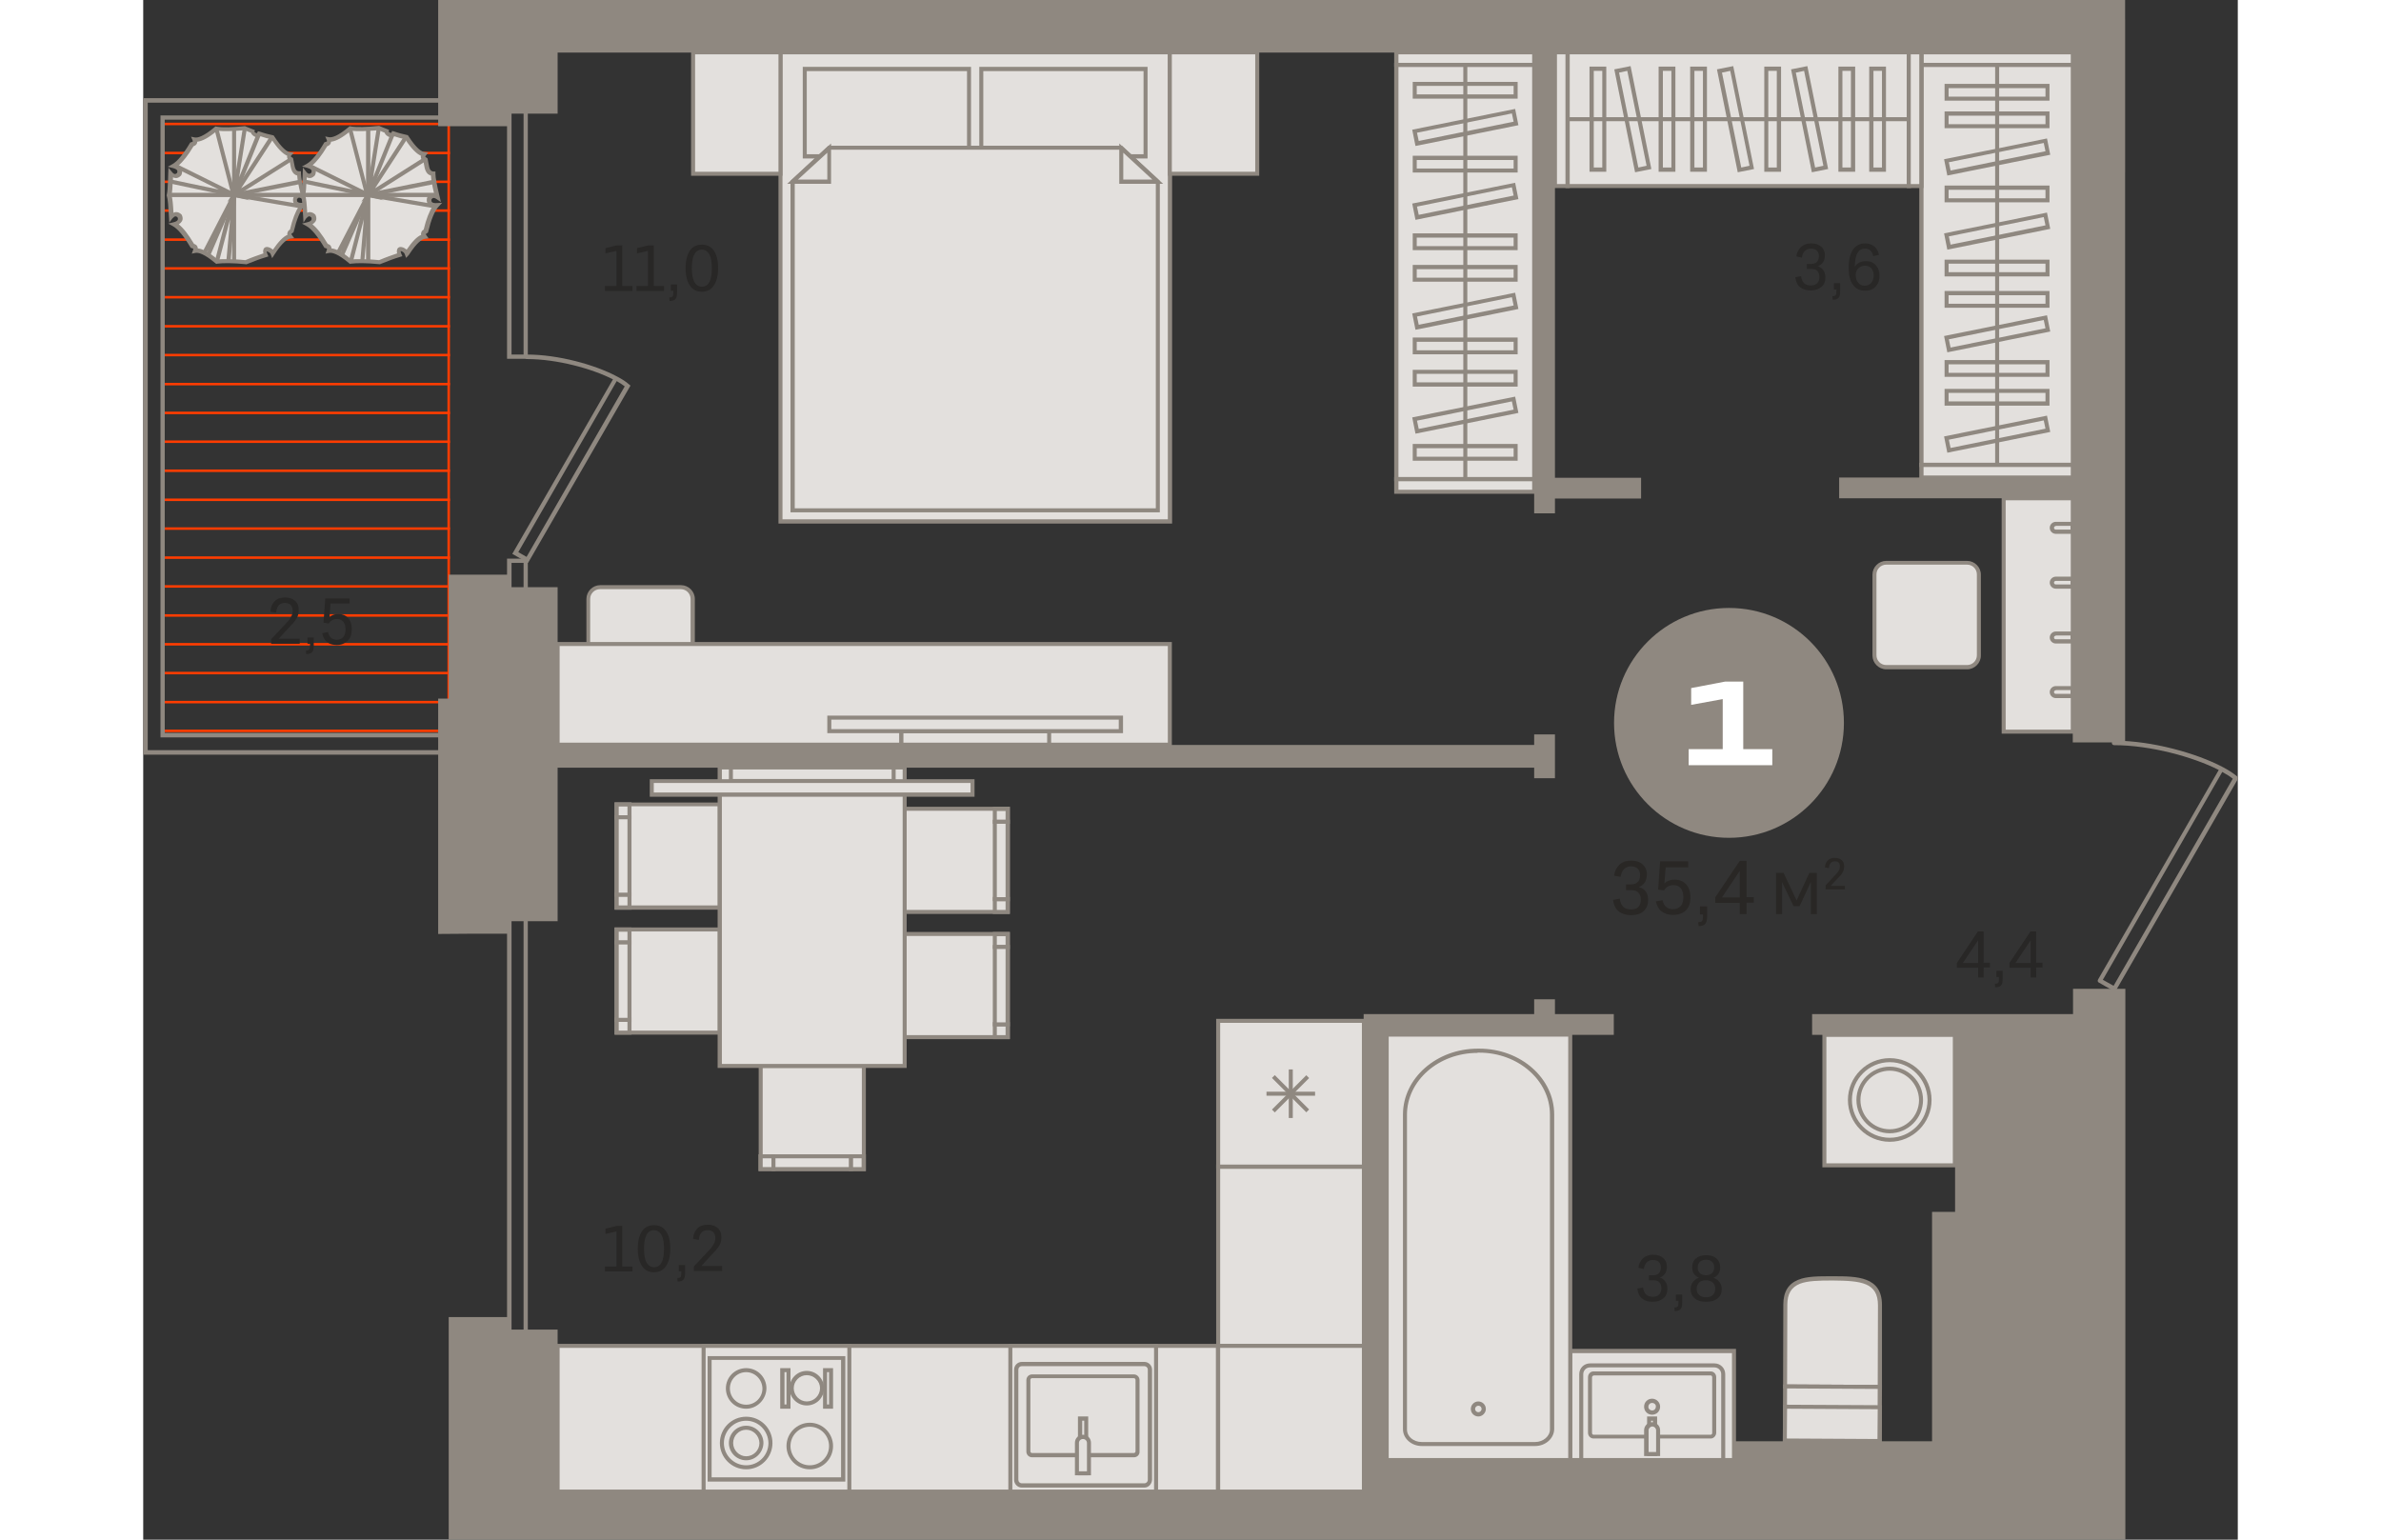 <?xml version="1.0" encoding="utf-8"?>
<!-- Generator: Adobe Illustrator 24.1.2, SVG Export Plug-In . SVG Version: 6.00 Build 0)  -->
<svg version="1.1" id="Слой_1" xmlns="http://www.w3.org/2000/svg" xmlns:xlink="http://www.w3.org/1999/xlink" x="0px" y="0px"
	 viewBox="0 0 836.5 614.9" style="enable-background:new 0 0 836.5 614.9;" xml:space="preserve" width="883" height="571">
<rect x="0" y="0" width="836.5" height="614.9" fill="#333333" stroke="none"/>
<g>
	<rect x="121.5" y="44.6" style="fill-rule:evenodd;clip-rule:evenodd;fill:#FF3C00;" width="1" height="249.5"/>
	<rect x="7.5" y="175.9" style="fill-rule:evenodd;clip-rule:evenodd;fill:#FF3C00;" width="115" height="1"/>
	<rect x="7.5" y="152.9" style="fill-rule:evenodd;clip-rule:evenodd;fill:#FF3C00;" width="115" height="1"/>
	<rect x="7.5" y="129.8" style="fill-rule:evenodd;clip-rule:evenodd;fill:#FF3C00;" width="115" height="1"/>
	<rect x="7.5" y="106.7" style="fill-rule:evenodd;clip-rule:evenodd;fill:#FF3C00;" width="115" height="1"/>
	<rect x="7.5" y="83.6" style="fill-rule:evenodd;clip-rule:evenodd;fill:#FF3C00;" width="115" height="1"/>
	<rect x="7.5" y="268.3" style="fill-rule:evenodd;clip-rule:evenodd;fill:#FF3C00;" width="115" height="1"/>
	<rect x="7.5" y="291.4" style="fill-rule:evenodd;clip-rule:evenodd;fill:#FF3C00;" width="115" height="1"/>
	<rect x="7.5" y="60.6" style="fill-rule:evenodd;clip-rule:evenodd;fill:#FF3C00;" width="115" height="1"/>
	<rect x="7.5" y="245.3" style="fill-rule:evenodd;clip-rule:evenodd;fill:#FF3C00;" width="115" height="1"/>
	<rect x="7.5" y="222.2" style="fill-rule:evenodd;clip-rule:evenodd;fill:#FF3C00;" width="115" height="1"/>
	<rect x="7.5" y="199.1" style="fill-rule:evenodd;clip-rule:evenodd;fill:#FF3C00;" width="115" height="1"/>
	<rect x="7.5" y="164.4" style="fill-rule:evenodd;clip-rule:evenodd;fill:#FF3C00;" width="115" height="1"/>
	<rect x="7.5" y="141.3" style="fill-rule:evenodd;clip-rule:evenodd;fill:#FF3C00;" width="115" height="1"/>
	<rect x="7.5" y="118.2" style="fill-rule:evenodd;clip-rule:evenodd;fill:#FF3C00;" width="115" height="1"/>
	<rect x="7.5" y="95.2" style="fill-rule:evenodd;clip-rule:evenodd;fill:#FF3C00;" width="115" height="1"/>
	<rect x="7.5" y="72.1" style="fill-rule:evenodd;clip-rule:evenodd;fill:#FF3C00;" width="115" height="1"/>
	<rect x="7.5" y="256.8" style="fill-rule:evenodd;clip-rule:evenodd;fill:#FF3C00;" width="115" height="1"/>
	<rect x="7.5" y="279.9" style="fill-rule:evenodd;clip-rule:evenodd;fill:#FF3C00;" width="115" height="1"/>
	<rect x="7.5" y="49" style="fill-rule:evenodd;clip-rule:evenodd;fill:#FF3C00;" width="115" height="1"/>
	<rect x="7.5" y="233.7" style="fill-rule:evenodd;clip-rule:evenodd;fill:#FF3C00;" width="115" height="1"/>
	<rect x="7.5" y="210.6" style="fill-rule:evenodd;clip-rule:evenodd;fill:#FF3C00;" width="115" height="1"/>
	<rect x="7.5" y="187.5" style="fill-rule:evenodd;clip-rule:evenodd;fill:#FF3C00;" width="115" height="1"/>
	<path style="fill-rule:evenodd;clip-rule:evenodd;fill:#8F8880;" d="M149.8,220.5l3.3,1.9l39.2-68.1c-0.9-0.7-2-1.4-3.2-2.1
		L149.8,220.5L149.8,220.5z M153.7,224.8l-6.3-3.6l40.2-69.7c-8.4-4.3-22.4-8.1-34.3-8.1c-0.5,0-0.9-0.4-0.9-0.9
		c0-0.5,0.4-0.9,0.9-0.9h0c12.5,0,27.2,4.1,35.8,8.7c0,0,0.1,0,0.1,0.1c0,0,0.1,0,0.1,0c1.9,1,3.5,2,4.7,3.1l0.6,0.5L153.7,224.8z"
		/>
	<path style="fill-rule:evenodd;clip-rule:evenodd;fill:#8F8880;" d="M1.8,299.6h120.8v-5.1H6.9V46.1h115.6v-5.1H1.8V299.6
		L1.8,299.6z M124.3,301.4H0V39.2h124.3v8.6H8.6v244.9h115.7V301.4z"/>
	<path style="fill-rule:evenodd;clip-rule:evenodd;fill:#8F8880;" d="M147.1,141.6h4.8V33.7h-4.8V141.6L147.1,141.6z M153.6,143.3
		h-8.3V31.9h8.3V143.3z"/>
	<path style="fill-rule:evenodd;clip-rule:evenodd;fill:#8F8880;" d="M147.1,546.9h4.8V341.8h-4.8V546.9L147.1,546.9z M153.6,548.7
		h-8.3V340.1h8.3V548.7z"/>
	<path style="fill-rule:evenodd;clip-rule:evenodd;fill:#8F8880;" d="M147.1,270.2h4.8v-45.4h-4.8V270.2L147.1,270.2z M153.6,272
		h-8.3v-48.9h8.3V272z"/>
	<path style="fill-rule:evenodd;clip-rule:evenodd;fill:#E3E0DD;" d="M62.1,69.2c0,1.8,0.6,4.9,1.7,9.5c-1.5-1-2.5-0.8-3.3,0.6
		c-0.2,1.8,0.8,2.6,3,2.4c-1.7,1.8-3.2,5.3-4.4,10.5c-1,0.6-1.2,1.3-0.5,2.1c-1.9,0.2-4.2,2.5-7,6.8c-0.6-1.6-4.2-2.9-2.8,0.6
		c-2.2,0.6-4.9,1.6-8.1,3c-5.1-0.5-8.9-0.5-11.4-0.2c-3.9-3.3-6.8-4.8-8.7-4.4c0.4-1,0-1.7-1.1-1.9c-2.7-4.6-5.1-7.5-7.3-8.7
		c2.2-0.5,2.9-1.6,2.2-3.2c-1.1-1.1-2.2-0.9-3.3,0.4c-0.2-4.6-0.4-7.1-0.9-8.8c0.5-1.7,0.4-4.1,0.7-8.8c1.1,1.4,2.2,1.5,3.3,0.4
		c0.7-1.6,0-2.7-2.2-3.2c2.1-1.2,4.6-4.1,7.3-8.7c1.1-0.2,1.5-0.9,1.1-1.9c1.9,0.4,4.7-1.1,8.7-4.4c2.5,0.4,6.3,0.3,11.4-0.2
		c1.1,0.4,2.1,0.9,3,1.2c-0.3,1,2.1,2.5,2.6,1c2.1,0.7,3.8,1.2,5.2,1.4c2.8,4.3,5.1,6.6,7,6.8c-0.7,0.9-0.5,1.6,0.5,2.1
		C59.6,66.2,59.5,69.1,62.1,69.2z"/>
	<path style="fill-rule:evenodd;clip-rule:evenodd;fill:#8F8880;" d="M33.5,103.5c2,0,4.5,0.1,7.3,0.4c2.8-1.2,5.2-2,7.2-2.7
		c-0.2-0.8-0.1-1.5,0.2-2c0.4-0.5,1-0.7,1.7-0.5c0.6,0.1,1.3,0.5,1.9,1c2.2-3.2,4.1-5.2,5.8-5.9c-0.1-0.3-0.1-0.5,0-0.8
		c0.1-0.5,0.4-1,1-1.3c1-4.2,2.2-7.2,3.5-9.2c-0.7-0.1-1.2-0.4-1.6-0.8c-0.6-0.6-0.8-1.4-0.6-2.5l0.1-0.3c0.4-0.8,1-1.4,1.8-1.5
		c0.3-0.1,0.7-0.1,1,0c-0.8-3.3-1.2-5.7-1.3-7.3c-2.1-0.5-2.5-2.8-2.8-4.6c-0.1-0.4-0.1-0.8-0.2-1.2c-0.5-0.4-0.9-0.8-1-1.3
		c-0.1-0.3,0-0.5,0-0.8c-1.8-0.8-3.9-2.9-6.3-6.6c-1.2-0.2-2.7-0.6-4.4-1.2c-0.5,0.5-1.2,0.6-2,0.3c-0.8-0.3-1.6-1-1.8-1.7
		c-0.8-0.3-1.6-0.6-2.4-1c-4.8,0.4-8.5,0.5-11.1,0.2c-3.3,2.8-5.9,4.2-7.9,4.4c0,0.3-0.1,0.5-0.2,0.8c-0.3,0.5-0.7,0.8-1.3,1
		c-2.2,3.7-4.2,6.2-6.1,7.8c0.6,0.3,1.1,0.8,1.3,1.3c0.4,0.7,0.3,1.6-0.1,2.5l-0.2,0.2c-0.7,0.7-1.4,1-2.1,0.9c-0.3,0-0.7-0.1-1-0.3
		c0,0.5,0,1-0.1,1.5c-0.1,2.6-0.2,4.3-0.5,5.6c0.4,1.5,0.6,3.5,0.8,7.1c0.3-0.2,0.7-0.3,1-0.3c0.8,0,1.5,0.3,2.1,0.9l0.2,0.2
		c0.4,0.9,0.5,1.8,0.1,2.5c-0.3,0.5-0.7,0.9-1.3,1.3c1.9,1.5,3.9,4.1,6.1,7.8c0.6,0.2,1.1,0.5,1.3,1c0.1,0.2,0.2,0.5,0.2,0.8
		c2,0.2,4.6,1.6,7.9,4.4C30.7,103.5,32,103.5,33.5,103.5L33.5,103.5z M41,105.5l-0.2,0c-5-0.5-8.8-0.5-11.2-0.2l-0.4,0.1l-0.3-0.2
		c-4.6-3.9-6.9-4.4-8-4.2l-1.5,0.3l0.5-1.4c0.1-0.3,0.1-0.5,0.1-0.5c0-0.1-0.2-0.2-0.6-0.3l-0.4-0.1l-0.2-0.3c-2.6-4.4-5-7.3-7-8.4
		l-1.8-1l2-0.5c1-0.2,1.6-0.6,1.8-1c0.1-0.2,0.1-0.6-0.1-1c-0.3-0.3-0.6-0.4-0.8-0.4c-0.3,0-0.7,0.3-1.2,0.8l-1.3,1.7l-0.1-2.1
		c-0.3-4.8-0.4-7.1-0.9-8.6l-0.1-0.2l0.1-0.2c0.3-1.2,0.4-2.8,0.5-5.5c0-0.9,0.1-2,0.1-3.2l0.1-2.1l1.4,1.7c0.4,0.5,0.8,0.8,1.2,0.8
		c0.2,0,0.5-0.1,0.8-0.4c0.2-0.4,0.2-0.7,0.1-1c-0.2-0.4-0.8-0.7-1.8-1l-2-0.5l1.8-1c2-1.1,4.4-4,7-8.4l0.2-0.3l0.4-0.1
		c0.4-0.1,0.5-0.2,0.6-0.3c0-0.1,0-0.2-0.1-0.5l-0.6-1.4l1.5,0.3c1.1,0.2,3.4-0.3,8-4.2l0.3-0.2l0.4,0.1c2.4,0.4,6.2,0.3,11.2-0.2
		l0.2,0l0.2,0.1c1.1,0.4,2.1,0.9,3,1.2l0.7,0.3l-0.2,0.7c0-0.1,0.2,0.2,0.6,0.4c0.2,0.1,0.4,0.1,0.5,0.1l0.3-0.8l0.8,0.2
		c2,0.7,3.7,1.1,5.1,1.4l0.4,0.1l0.2,0.3c3.3,5.1,5.3,6.3,6.4,6.4l1.5,0.2L59.2,62c-0.2,0.2-0.3,0.4-0.2,0.5c0,0.1,0.1,0.2,0.5,0.4
		l0.3,0.2l0.1,0.3c0.1,0.5,0.2,1.1,0.3,1.6c0.4,2.3,0.7,3.3,2,3.4l0.8,0l0,0.8c0,1.7,0.6,4.8,1.7,9.3l0.5,2.1l-1.8-1.2
		c-0.6-0.4-1-0.5-1.4-0.4c-0.2,0.1-0.4,0.3-0.6,0.6c0,0.4,0,0.8,0.2,1c0.3,0.3,1,0.5,2,0.4l2.1-0.1l-1.4,1.5
		c-1.6,1.7-3,5.1-4.2,10.1l-0.1,0.3l-0.3,0.2c-0.3,0.2-0.5,0.3-0.5,0.4c0,0.1,0,0.2,0.2,0.5l0.9,1.2l-1.5,0.2
		c-1.1,0.1-3.1,1.3-6.4,6.4l-0.9,1.4l-0.6-1.6c-0.2-0.6-1.2-1.1-1.6-1.1c0,0,0,0.4,0.3,1.1l0.4,0.9l-0.9,0.3c-2.1,0.6-4.8,1.6-8,2.9
		L41,105.5z"/>
	<polygon style="fill-rule:evenodd;clip-rule:evenodd;fill:#8F8880;" points="62.9,83.2 31.8,77.9 62.4,71.8 62.7,73.5 40.9,77.8 
		63.2,81.6 	"/>
	<polygon style="fill-rule:evenodd;clip-rule:evenodd;fill:#8F8880;" points="33.6,80.6 50.8,54.2 52.2,55.1 39.1,75.2 58.6,62.9 
		59.4,64.3 	"/>
	<polygon style="fill-rule:evenodd;clip-rule:evenodd;fill:#8F8880;" points="34.4,84.9 39.8,51 41.4,51.2 38.3,70.8 45.5,53 
		47.1,53.6 	"/>
	
		<rect x="31.8" y="50.8" transform="matrix(0.968 -0.25 0.25 0.968 -15.083 10.2)" style="fill-rule:evenodd;clip-rule:evenodd;fill:#8F8880;" width="1.6" height="27.3"/>
	<polygon style="fill-rule:evenodd;clip-rule:evenodd;fill:#8F8880;" points="42.5,80 10.8,73.3 11.1,71.7 30.2,75.7 12.2,66.8 
		12.9,65.3 	"/>
	<polygon style="fill-rule:evenodd;clip-rule:evenodd;fill:#8F8880;" points="26.7,102.2 25.2,101.6 26,99.7 25.1,101.4 23.7,100.6 
		35.6,77.5 37.1,78.2 	"/>
	<polygon style="fill-rule:evenodd;clip-rule:evenodd;fill:#8F8880;" points="30.2,104.7 28.6,104.3 38,68.2 34.9,104.4 33.2,104.2 
		34.7,87.6 	"/>
	<rect x="10.4" y="77" style="fill-rule:evenodd;clip-rule:evenodd;fill:#8F8880;" width="53.3" height="1.7"/>
	<rect x="35.5" y="51.4" style="fill-rule:evenodd;clip-rule:evenodd;fill:#8F8880;" width="1.6" height="53"/>
	<path style="fill-rule:evenodd;clip-rule:evenodd;fill:#E3E0DD;" d="M115.6,69.2c0,1.8,0.6,4.9,1.7,9.5c-1.5-1-2.5-0.8-3.3,0.6
		c-0.2,1.8,0.8,2.6,3,2.4c-1.7,1.8-3.2,5.3-4.4,10.5c-1,0.6-1.2,1.3-0.5,2.1c-1.9,0.2-4.2,2.5-7,6.8c-0.6-1.6-4.2-2.9-2.8,0.6
		c-2.2,0.6-4.9,1.6-8.1,3c-5.1-0.5-8.9-0.5-11.4-0.2c-3.9-3.3-6.8-4.8-8.7-4.4c0.4-1,0-1.7-1.1-1.9c-2.7-4.6-5.1-7.5-7.3-8.7
		c2.2-0.5,2.9-1.6,2.2-3.2c-1.1-1.1-2.2-0.9-3.3,0.4c-0.2-4.6-0.4-7.1-0.9-8.8c0.5-1.7,0.4-4.1,0.7-8.8c1.1,1.4,2.2,1.5,3.3,0.4
		c0.7-1.6,0-2.7-2.2-3.2c2.1-1.2,4.6-4.1,7.3-8.7c1.1-0.2,1.5-0.9,1.1-1.9c1.9,0.4,4.7-1.1,8.7-4.4c2.5,0.4,6.3,0.3,11.4-0.2
		c1.1,0.4,2.1,0.9,3,1.2c-0.3,1,2.1,2.5,2.6,1c2.1,0.7,3.8,1.2,5.2,1.4c2.8,4.3,5.1,6.6,7,6.8c-0.7,0.9-0.5,1.6,0.5,2.1
		C113.1,66.2,112.9,69.1,115.6,69.2z"/>
	<path style="fill-rule:evenodd;clip-rule:evenodd;fill:#8F8880;" d="M86.9,103.5c2,0,4.5,0.1,7.3,0.4c2.8-1.2,5.2-2,7.2-2.7
		c-0.2-0.8-0.1-1.5,0.2-2c0.4-0.5,1-0.7,1.7-0.5c0.6,0.1,1.3,0.5,1.9,1c2.2-3.2,4.1-5.2,5.8-5.9c-0.1-0.3-0.1-0.5,0-0.8
		c0.1-0.5,0.4-1,1-1.3c1-4.2,2.2-7.2,3.5-9.2c-0.7-0.1-1.2-0.4-1.6-0.8c-0.6-0.6-0.8-1.4-0.6-2.5l0.1-0.3c0.4-0.8,1-1.4,1.8-1.5
		c0.3-0.1,0.7-0.1,1,0c-0.8-3.3-1.2-5.7-1.3-7.3c-2.1-0.5-2.5-2.8-2.8-4.6c-0.1-0.4-0.1-0.8-0.2-1.2c-0.5-0.4-0.9-0.8-1-1.3
		c-0.1-0.3,0-0.5,0-0.8c-1.8-0.8-3.9-2.9-6.3-6.6c-1.2-0.2-2.7-0.6-4.4-1.2c-0.5,0.5-1.2,0.6-2,0.3c-0.8-0.3-1.6-1-1.8-1.7
		c-0.8-0.3-1.5-0.6-2.4-1c-4.8,0.4-8.5,0.5-11.1,0.2c-3.3,2.8-5.9,4.2-7.9,4.4c0,0.3-0.1,0.5-0.2,0.8c-0.3,0.5-0.7,0.8-1.3,1
		c-2.2,3.7-4.2,6.2-6.1,7.8c0.6,0.3,1.1,0.8,1.3,1.3c0.4,0.7,0.3,1.6-0.1,2.5l-0.2,0.2c-0.7,0.7-1.4,1-2.1,0.9c-0.3,0-0.7-0.1-1-0.3
		c0,0.5,0,1-0.1,1.5c-0.1,2.6-0.2,4.3-0.5,5.6c0.4,1.5,0.6,3.5,0.8,7.1c0.3-0.2,0.7-0.3,1-0.3c0.7,0,1.5,0.3,2.1,0.9l0.2,0.2
		c0.4,0.9,0.5,1.8,0.1,2.5c-0.3,0.5-0.7,0.9-1.3,1.3c1.9,1.5,3.9,4.1,6.1,7.8c0.6,0.2,1.1,0.5,1.3,1c0.1,0.2,0.2,0.5,0.2,0.8
		c2,0.2,4.6,1.6,7.9,4.4C84.2,103.5,85.4,103.5,86.9,103.5L86.9,103.5z M94.4,105.5l-0.2,0c-5-0.5-8.8-0.5-11.2-0.2l-0.4,0.1
		l-0.3-0.2c-4.6-3.9-6.9-4.4-8-4.2l-1.5,0.3l0.5-1.4c0.1-0.3,0.1-0.5,0.1-0.5c0-0.1-0.2-0.2-0.6-0.3l-0.4-0.1l-0.2-0.3
		c-2.6-4.4-5-7.3-7-8.4l-1.8-1l2-0.5c1-0.2,1.6-0.6,1.8-1c0.1-0.2,0.1-0.6-0.1-1c-0.3-0.3-0.6-0.4-0.8-0.4c-0.3,0-0.7,0.3-1.2,0.8
		L64,88.9l-0.1-2.1c-0.3-4.8-0.4-7.1-0.9-8.6L63,77.9l0.1-0.2c0.3-1.2,0.4-2.8,0.5-5.5c0-0.9,0.1-2,0.1-3.2l0.1-2.1l1.3,1.7
		c0.4,0.5,0.8,0.8,1.2,0.8c0.2,0,0.5-0.1,0.8-0.4c0.2-0.4,0.2-0.7,0.1-1c-0.2-0.4-0.8-0.7-1.8-1l-2-0.5l1.8-1c2-1.1,4.4-4,7-8.4
		l0.2-0.3l0.4-0.1c0.4-0.1,0.5-0.2,0.6-0.3c0-0.1,0-0.2-0.1-0.5l-0.6-1.4l1.5,0.3c1.1,0.2,3.4-0.3,8-4.2l0.3-0.2l0.4,0.1
		c2.4,0.4,6.2,0.3,11.2-0.2l0.2,0l0.2,0.1c1.1,0.4,2.1,0.9,3,1.2l0.7,0.3l-0.2,0.7c0-0.1,0.2,0.2,0.6,0.4c0.2,0.1,0.4,0.1,0.5,0.1
		l0.3-0.8l0.8,0.2c2,0.7,3.7,1.1,5.1,1.4l0.4,0.1l0.2,0.3c3.3,5.1,5.3,6.3,6.4,6.4l1.5,0.2l-0.9,1.2c-0.2,0.2-0.3,0.4-0.2,0.5
		c0,0.1,0.1,0.2,0.5,0.4l0.3,0.2l0.1,0.3c0.1,0.5,0.2,1.1,0.3,1.6c0.4,2.3,0.7,3.3,2,3.4l0.8,0l0,0.8c0,1.7,0.6,4.8,1.7,9.3l0.5,2.1
		l-1.8-1.2c-0.6-0.4-1-0.5-1.4-0.4c-0.2,0.1-0.4,0.3-0.6,0.6c0,0.4,0,0.8,0.2,1c0.3,0.3,1,0.5,2,0.4l2.1-0.1l-1.4,1.5
		c-1.6,1.7-3,5.1-4.2,10.1l-0.1,0.3l-0.3,0.2c-0.3,0.2-0.5,0.3-0.5,0.4c0,0.1,0,0.2,0.2,0.5l0.9,1.2l-1.5,0.2
		c-1.1,0.1-3.1,1.3-6.4,6.4L105,103l-0.6-1.6c-0.2-0.6-1.2-1.2-1.6-1.1c0,0,0,0.4,0.3,1.1l0.4,0.9l-0.9,0.3c-2.1,0.6-4.8,1.6-8,2.9
		L94.4,105.5z"/>
	<polygon style="fill-rule:evenodd;clip-rule:evenodd;fill:#8F8880;" points="116.3,83.2 85.3,77.9 115.8,71.8 116.2,73.5 
		94.4,77.8 116.6,81.6 	"/>
	<polygon style="fill-rule:evenodd;clip-rule:evenodd;fill:#8F8880;" points="87.1,80.6 104.3,54.2 105.7,55.1 92.6,75.2 112,62.9 
		112.9,64.3 	"/>
	<polygon style="fill-rule:evenodd;clip-rule:evenodd;fill:#8F8880;" points="87.9,84.9 93.3,51 94.9,51.2 91.8,70.8 99,53 
		100.5,53.6 	"/>
	
		<rect x="85.2" y="50.8" transform="matrix(0.968 -0.25 0.25 0.968 -13.387 23.569)" style="fill-rule:evenodd;clip-rule:evenodd;fill:#8F8880;" width="1.6" height="27.3"/>
	<polygon style="fill-rule:evenodd;clip-rule:evenodd;fill:#8F8880;" points="96,80 64.2,73.3 64.5,71.7 83.7,75.7 65.7,66.8 
		66.4,65.3 	"/>
	<polygon style="fill-rule:evenodd;clip-rule:evenodd;fill:#8F8880;" points="80.1,102.2 78.6,101.6 79.4,99.7 78.6,101.4 
		77.1,100.6 89.1,77.5 90.6,78.2 	"/>
	<polygon style="fill-rule:evenodd;clip-rule:evenodd;fill:#8F8880;" points="83.7,104.7 82.1,104.3 91.5,68.2 88.3,104.4 
		86.7,104.2 88.1,87.6 	"/>
	<rect x="63.9" y="77" style="fill-rule:evenodd;clip-rule:evenodd;fill:#8F8880;" width="53.3" height="1.7"/>
	<rect x="89" y="51.4" style="fill-rule:evenodd;clip-rule:evenodd;fill:#8F8880;" width="1.7" height="53"/>
	<path style="fill-rule:evenodd;clip-rule:evenodd;fill:#282726;" d="M77.3,257.6c-1.6,0-2.9-0.4-3.9-1.2c-1-0.8-1.6-1.9-1.9-3.5
		l2.3-0.5c0.2,1,0.6,1.8,1.2,2.3c0.6,0.5,1.4,0.8,2.3,0.8c1.1,0,2-0.4,2.6-1.1c0.6-0.7,0.9-1.7,0.9-3c0-1.3-0.3-2.4-0.9-3.1
		c-0.6-0.7-1.4-1.1-2.5-1.1c-1.4,0-2.5,0.6-3.3,1.8l-2.1-0.3l0.7-9.7h9.7v2h-7.6l-0.4,5.5c0.9-0.9,2.1-1.3,3.5-1.3
		c1.6,0,2.9,0.5,3.9,1.6c1,1.1,1.5,2.5,1.5,4.5c0,1.9-0.5,3.5-1.6,4.6C80.5,257,79.1,257.6,77.3,257.6L77.3,257.6z M65.6,254.6h2.5
		v3.3c0,1.3-0.2,2.1-0.7,2.6c-0.5,0.5-1.2,0.7-2.3,0.7l-0.1-1.4c0.6,0,1-0.1,1.3-0.4c0.2-0.2,0.3-0.7,0.3-1.4v-0.9h-1V254.6
		L65.6,254.6z M51.1,255.3l6-6.4c1-1,1.6-1.9,2-2.7c0.4-0.7,0.6-1.5,0.6-2.3c0-1-0.3-1.7-0.8-2.3c-0.5-0.5-1.3-0.8-2.3-0.8
		c-1.1,0-1.9,0.3-2.5,1c-0.6,0.7-0.9,1.7-1,2.9l-2.3-0.4c0.1-1.8,0.7-3.2,1.7-4.2c1-1,2.4-1.5,4.2-1.5c1.7,0,3,0.5,4,1.4
		c1,0.9,1.4,2.1,1.4,3.7c0,0.8-0.1,1.5-0.3,2.1c-0.2,0.7-0.6,1.3-1.1,2c-0.5,0.7-1.2,1.5-2.1,2.4l-4.5,4.9h8.4v2H51.1V255.3z"/>
	<path style="fill-rule:evenodd;clip-rule:evenodd;fill:#E3E0DD;" d="M728.4,224.7h-32.3c-2.6,0-4.7,2.1-4.7,4.7v32.3
		c0,2.6,2.1,4.7,4.7,4.7h32.3c2.6,0,4.7-2.1,4.7-4.7v-32.3C733.1,226.8,731,224.7,728.4,224.7z"/>
	<path style="fill-rule:evenodd;clip-rule:evenodd;fill:#8F8880;" d="M696.1,225.5c-2.1,0-3.9,1.7-3.9,3.9v32.3
		c0,2.1,1.7,3.9,3.9,3.9h32.3c2.1,0,3.9-1.7,3.9-3.9v-32.3c0-2.1-1.7-3.9-3.9-3.9H696.1L696.1,225.5z M728.4,267.3h-32.3
		c-3,0-5.5-2.5-5.5-5.5v-32.3c0-3,2.5-5.5,5.5-5.5h32.3c3,0,5.5,2.5,5.5,5.5v32.3C733.9,264.8,731.4,267.3,728.4,267.3z"/>
	<rect x="569.9" y="539.5" style="fill-rule:evenodd;clip-rule:evenodd;fill:#E3E0DD;" width="65.4" height="43.6"/>
	<path style="fill-rule:evenodd;clip-rule:evenodd;fill:#8F8880;" d="M570.7,582.3h63.8v-41.9h-63.8V582.3L570.7,582.3z
		 M636.1,583.9h-67.1v-45.2h67.1V583.9z"/>
	<path style="fill-rule:evenodd;clip-rule:evenodd;fill:#E3E0DD;" d="M182.4,276.2h32.3c2.6,0,4.7-2.1,4.7-4.7v-32.3
		c0-2.6-2.1-4.7-4.7-4.7h-32.3c-2.6,0-4.7,2.1-4.7,4.7v32.3C177.7,274.1,179.8,276.2,182.4,276.2z"/>
	<path style="fill-rule:evenodd;clip-rule:evenodd;fill:#8F8880;" d="M182.4,235.3c-2.1,0-3.9,1.7-3.9,3.9v32.3
		c0,2.1,1.7,3.9,3.9,3.9h32.3c2.1,0,3.9-1.7,3.9-3.9v-32.3c0-2.1-1.7-3.9-3.9-3.9H182.4L182.4,235.3z M214.8,277h-32.3
		c-3,0-5.5-2.5-5.5-5.5v-32.3c0-3,2.5-5.5,5.5-5.5h32.3c3,0,5.5,2.5,5.5,5.5v32.3C220.3,274.5,217.8,277,214.8,277z"/>
	<rect x="165.5" y="257.2" style="fill-rule:evenodd;clip-rule:evenodd;fill:#E3E0DD;" width="244.5" height="40.2"/>
	<path style="fill-rule:evenodd;clip-rule:evenodd;fill:#8F8880;" d="M166.3,296.6h242.9V258H166.3V296.6L166.3,296.6z M410.8,298.2
		H164.7v-41.8h246.1V298.2z"/>
	<path style="fill-rule:evenodd;clip-rule:evenodd;fill:#8F8880;" d="M782.6,391.3l4.3,2.4l47.6-82.7c-1.1-0.9-2.5-1.8-4.2-2.7
		L782.6,391.3L782.6,391.3z M787.2,395.8c-0.1,0-0.3,0-0.4-0.1l-5.8-3.3c-0.2-0.1-0.4-0.3-0.4-0.5c-0.1-0.2,0-0.5,0.1-0.7l48.2-83.7
		c-10.2-5.2-27.3-9.9-41.8-9.9c-0.5,0-0.9-0.4-0.9-0.9c0-0.5,0.4-0.9,0.9-0.9h0c15.1,0,32.9,5,43.3,10.5c0,0,0.1,0,0.1,0.1
		c0,0,0.1,0,0.1,0c2.3,1.2,4.2,2.5,5.7,3.7c0.3,0.3,0.4,0.7,0.2,1.1L788,395.3C787.8,395.6,787.5,395.8,787.2,395.8z"/>
	<path style="fill-rule:evenodd;clip-rule:evenodd;fill:#E3E0DD;" d="M693.6,553.9l-37.8-0.2l0.1-32.6c0-10.3,8.4-10.6,18.8-10.5
		l0.4,0c10.3,0,18.7,0.3,18.7,10.7L693.6,553.9z"/>
	<path style="fill-rule:evenodd;clip-rule:evenodd;fill:#8F8880;" d="M656.5,552.9l36.2,0.2l0.1-31.8c0-9.1-6.7-9.8-17.9-9.9l-0.4,0
		c-5.4,0-9.8,0.1-12.9,1.3c-3.4,1.4-5,4-5,8.4L656.5,552.9L656.5,552.9z M694.4,554.7l-39.5-0.2L655,521c0-5.1,2-8.3,6-9.9
		c3.4-1.4,8-1.4,13.5-1.4l0.4,0c9.6,0,19.5,0.1,19.5,11.5L694.4,554.7z"/>
	
		<rect x="663.8" y="545.7" transform="matrix(4.284331e-03 -1 1 4.284331e-03 107.126 1236.746)" style="fill-rule:evenodd;clip-rule:evenodd;fill:#E3E0DD;" width="21.6" height="37.8"/>
	<path style="fill-rule:evenodd;clip-rule:evenodd;fill:#8F8880;" d="M656.4,574.5l36.2,0.2l0.1-20l-36.2-0.2L656.4,574.5
		L656.4,574.5z M694.3,576.3l-39.5-0.2l0.1-23.2l39.5,0.2L694.3,576.3z"/>
	
		<rect x="667.8" y="549.7" transform="matrix(4.284376e-03 -1 1 4.284376e-03 103.056 1240.765)" style="fill-rule:evenodd;clip-rule:evenodd;fill:#E3E0DD;" width="13.5" height="37.8"/>
	<path style="fill-rule:evenodd;clip-rule:evenodd;fill:#8F8880;" d="M656.4,574.5l36.2,0.2l0.1-11.9l-36.2-0.2L656.4,574.5
		L656.4,574.5z M694.3,576.3l-39.5-0.2l0.1-15.1l39.5,0.2L694.3,576.3z"/>
	<path style="fill-rule:evenodd;clip-rule:evenodd;fill:#E3E0DD;" d="M577.8,545.3h49.7c1.9,0,3.5,1.6,3.5,3.5v34.3h-56.7v-34.3
		C574.3,546.9,575.8,545.3,577.8,545.3z"/>
	<path style="fill-rule:evenodd;clip-rule:evenodd;fill:#8F8880;" d="M575.1,582.3h55.1v-33.5c0-1.5-1.2-2.7-2.7-2.7h-49.7
		c-1.5,0-2.7,1.2-2.7,2.7V582.3L575.1,582.3z M631.8,583.9h-58.3v-35.1c0-2.4,1.9-4.3,4.3-4.3h49.7c2.4,0,4.3,1.9,4.3,4.3V583.9z"/>
	<path style="fill-rule:evenodd;clip-rule:evenodd;fill:#E3E0DD;" d="M626,573.6h-46.8c-0.8,0-1.4-0.7-1.4-1.5V550
		c0-0.8,0.6-1.5,1.4-1.5H626c0.8,0,1.4,0.7,1.4,1.5v22.2C627.4,573,626.8,573.6,626,573.6z"/>
	<path style="fill-rule:evenodd;clip-rule:evenodd;fill:#8F8880;" d="M579.2,549.4c-0.3,0-0.6,0.3-0.6,0.7v22.2
		c0,0.4,0.3,0.7,0.6,0.7H626c0.3,0,0.6-0.3,0.6-0.7V550c0-0.4-0.3-0.7-0.6-0.7H579.2L579.2,549.4z M626,574.5h-46.8
		c-1.2,0-2.2-1-2.2-2.3V550c0-1.3,1-2.3,2.2-2.3H626c1.2,0,2.2,1,2.2,2.3v22.2C628.2,573.4,627.2,574.5,626,574.5z"/>
	<rect x="601.4" y="566.6" style="fill-rule:evenodd;clip-rule:evenodd;fill:#E3E0DD;" width="2.4" height="14.2"/>
	<path style="fill-rule:evenodd;clip-rule:evenodd;fill:#8F8880;" d="M602.2,579.9h0.7v-12.5h-0.7V579.9L602.2,579.9z M604.6,581.5
		h-4v-15.8h4V581.5z"/>
	<path style="fill-rule:evenodd;clip-rule:evenodd;fill:#E3E0DD;" d="M602.6,568.9L602.6,568.9c-1.3,0-2.4,1-2.4,2.3v9.5h4.7v-9.5
		C605,570,603.9,568.9,602.6,568.9z"/>
	<path style="fill-rule:evenodd;clip-rule:evenodd;fill:#8F8880;" d="M601.1,579.9h3.1v-8.7c0-0.8-0.7-1.5-1.5-1.5h0
		c-0.8,0-1.5,0.7-1.5,1.5V579.9L601.1,579.9z M605.8,581.5h-6.4v-10.3c0-1.7,1.4-3.2,3.2-3.2h0c1.7,0,3.2,1.4,3.2,3.2V581.5z"/>
	<path style="fill-rule:evenodd;clip-rule:evenodd;fill:#E3E0DD;" d="M600.2,561.8c0-1.3,1.1-2.4,2.4-2.4c1.3,0,2.4,1.1,2.4,2.4
		c0,1.3-1.1,2.4-2.4,2.4C601.3,564.2,600.2,563.1,600.2,561.8z"/>
	<path style="fill-rule:evenodd;clip-rule:evenodd;fill:#8F8880;" d="M602.6,560.3c-0.9,0-1.5,0.7-1.5,1.5c0,0.9,0.7,1.5,1.5,1.5
		c0.9,0,1.5-0.7,1.5-1.5C604.2,561,603.5,560.3,602.6,560.3L602.6,560.3z M602.6,565c-1.8,0-3.2-1.4-3.2-3.2c0-1.8,1.4-3.2,3.2-3.2
		c1.7,0,3.2,1.4,3.2,3.2C605.8,563.6,604.4,565,602.6,565z"/>
	<rect x="496.6" y="413.2" style="fill-rule:evenodd;clip-rule:evenodd;fill:#E3E0DD;" width="73.3" height="169.9"/>
	<path style="fill-rule:evenodd;clip-rule:evenodd;fill:#8F8880;" d="M497.4,582.3h71.7V414h-71.7V582.3L497.4,582.3z M570.7,583.9
		h-75V412.4h75V583.9z"/>
	<path style="fill-rule:evenodd;clip-rule:evenodd;fill:#E3E0DD;" d="M532.9,419.7h0.6c16,0,29,11.4,29,25.5v125.7
		c0,3.2-3,5.9-6.7,5.9h-45.3c-3.7,0-6.7-2.6-6.7-5.9V445.1C503.9,431.1,516.9,419.7,532.9,419.7z"/>
	<path style="fill-rule:evenodd;clip-rule:evenodd;fill:#8F8880;" d="M532.9,420.5c-15.6,0-28.2,11.1-28.2,24.7v125.7
		c0,2.8,2.6,5,5.9,5h45.3c3.2,0,5.9-2.3,5.9-5V445.1c0-13.6-12.7-24.7-28.2-24.7H532.9L532.9,420.5z M555.9,577.5h-45.3
		c-4.1,0-7.5-3-7.5-6.7V445.1c0-14.5,13.4-26.3,29.9-26.3h0.6c16.5,0,29.9,11.8,29.9,26.3v125.7C563.4,574.5,560,577.5,555.9,577.5z
		"/>
	<path style="fill-rule:evenodd;clip-rule:evenodd;fill:#E3E0DD;" d="M531.1,562.7c0-1.2,1-2.1,2.1-2.1c1.2,0,2.1,1,2.1,2.1
		c0,1.2-1,2.1-2.1,2.1C532,564.9,531.1,563.9,531.1,562.7z"/>
	<path style="fill-rule:evenodd;clip-rule:evenodd;fill:#8F8880;" d="M533.2,561.4c-0.7,0-1.3,0.6-1.3,1.3c0,0.7,0.6,1.3,1.3,1.3
		c0.7,0,1.3-0.6,1.3-1.3C534.5,562,534,561.4,533.2,561.4L533.2,561.4z M533.2,565.7c-1.6,0-3-1.3-3-3c0-1.6,1.3-3,3-3
		c1.6,0,3,1.3,3,3C536.2,564.3,534.8,565.7,533.2,565.7z"/>
	<rect x="743" y="199" style="fill-rule:evenodd;clip-rule:evenodd;fill:#E3E0DD;" width="27.6" height="93.2"/>
	<path style="fill-rule:evenodd;clip-rule:evenodd;fill:#8F8880;" d="M743.8,291.4h26v-91.6h-26V291.4L743.8,291.4z M771.4,293
		h-29.2v-94.8h29.2V293z"/>
	<path style="fill-rule:evenodd;clip-rule:evenodd;fill:#E3E0DD;" d="M770.6,234.3h-6.8c-0.9,0-1.6-0.7-1.6-1.6
		c0-0.9,0.7-1.6,1.6-1.6h6.8V234.3z"/>
	<path style="fill-rule:evenodd;clip-rule:evenodd;fill:#8F8880;" d="M763.8,232c-0.4,0-0.7,0.3-0.7,0.7c0,0.4,0.3,0.7,0.7,0.7h5.9
		V232H763.8L763.8,232z M771.4,235.1h-7.6c-1.3,0-2.4-1.1-2.4-2.4c0-1.3,1.1-2.4,2.4-2.4h7.6V235.1z"/>
	<path style="fill-rule:evenodd;clip-rule:evenodd;fill:#E3E0DD;" d="M770.6,256.1h-6.8c-0.9,0-1.6-0.7-1.6-1.6
		c0-0.9,0.7-1.6,1.6-1.6h6.8V256.1z"/>
	<path style="fill-rule:evenodd;clip-rule:evenodd;fill:#8F8880;" d="M763.8,253.9c-0.4,0-0.7,0.3-0.7,0.7c0,0.4,0.3,0.7,0.7,0.7
		h5.9v-1.5H763.8L763.8,253.9z M771.4,257h-7.6c-1.3,0-2.4-1.1-2.4-2.4c0-1.3,1.1-2.4,2.4-2.4h7.6V257z"/>
	<path style="fill-rule:evenodd;clip-rule:evenodd;fill:#E3E0DD;" d="M770.6,212.4h-6.8c-0.9,0-1.6-0.7-1.6-1.6
		c0-0.9,0.7-1.6,1.6-1.6h6.8V212.4z"/>
	<path style="fill-rule:evenodd;clip-rule:evenodd;fill:#8F8880;" d="M763.8,210.1c-0.4,0-0.7,0.3-0.7,0.7c0,0.4,0.3,0.7,0.7,0.7
		h5.9v-1.5H763.8L763.8,210.1z M771.4,213.2h-7.6c-1.3,0-2.4-1.1-2.4-2.4c0-1.3,1.1-2.4,2.4-2.4h7.6V213.2z"/>
	<path style="fill-rule:evenodd;clip-rule:evenodd;fill:#E3E0DD;" d="M770.6,278h-6.8c-0.9,0-1.6-0.7-1.6-1.6c0-0.9,0.7-1.6,1.6-1.6
		h6.8V278z"/>
	<path style="fill-rule:evenodd;clip-rule:evenodd;fill:#8F8880;" d="M763.8,275.7c-0.4,0-0.7,0.3-0.7,0.7c0,0.4,0.3,0.7,0.7,0.7
		h5.9v-1.5H763.8L763.8,275.7z M771.4,278.8h-7.6c-1.3,0-2.4-1.1-2.4-2.4c0-1.3,1.1-2.4,2.4-2.4h7.6V278.8z"/>
	<rect x="422" style="fill-rule:evenodd;clip-rule:evenodd;fill:#E3E0DD;" width="91" height="0"/>
	<rect x="421.2" y="0" style="fill-rule:evenodd;clip-rule:evenodd;fill:#8F8880;" width="92.6" height="0.8"/>
	<rect x="671.4" y="413.2" style="fill-rule:evenodd;clip-rule:evenodd;fill:#E3E0DD;" width="52.2" height="52.2"/>
	<path style="fill-rule:evenodd;clip-rule:evenodd;fill:#8F8880;" d="M672.2,464.6h50.5v-50.5h-50.5V464.6L672.2,464.6z
		 M724.4,466.2h-53.8v-53.8h53.8V466.2z"/>
	<path style="fill-rule:evenodd;clip-rule:evenodd;fill:#E3E0DD;" d="M697.5,423.4c-8.8,0-15.9,7.1-15.9,15.9
		c0,8.8,7.1,15.9,15.9,15.9c8.8,0,15.9-7.1,15.9-15.9C713.3,430.5,706.2,423.4,697.5,423.4z"/>
	<path style="fill-rule:evenodd;clip-rule:evenodd;fill:#8F8880;" d="M697.5,424.2c-8.3,0-15.1,6.8-15.1,15.1
		c0,8.3,6.8,15.1,15.1,15.1c8.3,0,15.1-6.8,15.1-15.1C712.5,431,705.8,424.2,697.5,424.2L697.5,424.2z M697.5,456
		c-9.2,0-16.7-7.5-16.7-16.7c0-9.2,7.5-16.7,16.7-16.7c9.2,0,16.7,7.5,16.7,16.7C714.2,448.5,706.7,456,697.5,456z"/>
	<path style="fill-rule:evenodd;clip-rule:evenodd;fill:#E3E0DD;" d="M697.5,426.8c-6.9,0-12.5,5.6-12.5,12.5
		c0,6.9,5.6,12.5,12.5,12.5c6.9,0,12.5-5.6,12.5-12.5C709.9,432.4,704.4,426.8,697.5,426.8z"/>
	<path style="fill-rule:evenodd;clip-rule:evenodd;fill:#8F8880;" d="M697.5,427.6c-6.4,0-11.7,5.2-11.7,11.7
		c0,6.4,5.2,11.7,11.7,11.7c6.4,0,11.7-5.2,11.7-11.7C709.1,432.9,703.9,427.6,697.5,427.6L697.5,427.6z M697.5,452.6
		c-7.3,0-13.3-6-13.3-13.3c0-7.3,6-13.3,13.3-13.3c7.3,0,13.3,6,13.3,13.3C710.8,446.6,704.8,452.6,697.5,452.6z"/>
	<rect x="302.7" y="292" style="fill-rule:evenodd;clip-rule:evenodd;fill:#E3E0DD;" width="59.1" height="5.4"/>
	<path style="fill-rule:evenodd;clip-rule:evenodd;fill:#8F8880;" d="M303.5,296.6H361v-3.8h-57.4V296.6L303.5,296.6z M362.6,298.2
		h-60.7v-7h60.7V298.2z"/>
	<rect x="274" y="286.6" style="fill-rule:evenodd;clip-rule:evenodd;fill:#E3E0DD;" width="116.5" height="5.4"/>
	<path style="fill-rule:evenodd;clip-rule:evenodd;fill:#8F8880;" d="M274.8,291.2h114.8v-3.8H274.8V291.2L274.8,291.2z
		 M391.3,292.8H273.2v-7h118.1V292.8z"/>
	<rect x="254.5" y="20.9" style="fill-rule:evenodd;clip-rule:evenodd;fill:#E3E0DD;" width="155.5" height="187.4"/>
	<path style="fill-rule:evenodd;clip-rule:evenodd;fill:#8F8880;" d="M255.3,207.4h153.9V21.7H255.3V207.4L255.3,207.4z
		 M410.8,209.1H253.7V20h157.2V209.1z"/>
	<rect x="334.7" y="27.6" style="fill-rule:evenodd;clip-rule:evenodd;fill:#E3E0DD;" width="65.6" height="34.9"/>
	<path style="fill-rule:evenodd;clip-rule:evenodd;fill:#8F8880;" d="M335.5,61.6h64V28.4h-64V61.6L335.5,61.6z M401.1,63.3h-67.2
		V26.7h67.2V63.3z"/>
	<rect x="264.2" y="27.6" style="fill-rule:evenodd;clip-rule:evenodd;fill:#E3E0DD;" width="65.6" height="34.9"/>
	<path style="fill-rule:evenodd;clip-rule:evenodd;fill:#8F8880;" d="M265,61.6h64V28.4h-64V61.6L265,61.6z M330.6,63.3h-67.2V26.7
		h67.2V63.3z"/>
	<polygon style="fill-rule:evenodd;clip-rule:evenodd;fill:#E3E0DD;" points="390.6,59 405.2,72.6 405.2,203.8 259.3,203.8 
		259.3,72.6 273.9,59 	"/>
	<path style="fill-rule:evenodd;clip-rule:evenodd;fill:#8F8880;" d="M260.2,203h144.2V72.9l-14.1-13.1h-116l-14.1,13.1V203
		L260.2,203z M406,204.6H258.5V72.2l15.1-14h117.3l15.1,14V204.6z"/>
	<polygon style="fill-rule:evenodd;clip-rule:evenodd;fill:#E3E0DD;" points="405.2,72.6 390.6,72.6 390.6,59.2 	"/>
	<path style="fill-rule:evenodd;clip-rule:evenodd;fill:#8F8880;" d="M391.4,71.7H403L391.4,61V71.7L391.4,71.7z M407.3,73.4h-17.5
		V57.3L407.3,73.4z"/>
	<polygon style="fill-rule:evenodd;clip-rule:evenodd;fill:#E3E0DD;" points="259.3,72.6 273.9,72.6 273.9,59.2 	"/>
	<path style="fill-rule:evenodd;clip-rule:evenodd;fill:#8F8880;" d="M261.5,71.7h11.7V61L261.5,71.7L261.5,71.7z M274.7,73.4h-17.5
		l17.5-16.1V73.4z"/>
	<rect x="219.6" y="20.9" style="fill-rule:evenodd;clip-rule:evenodd;fill:#E3E0DD;" width="34.9" height="48.5"/>
	<path style="fill-rule:evenodd;clip-rule:evenodd;fill:#8F8880;" d="M220.4,68.6h33.3V21.7h-33.3V68.6L220.4,68.6z M255.3,70.2
		h-36.5V20.1h36.5V70.2z"/>
	<rect x="410" y="20.9" style="fill-rule:evenodd;clip-rule:evenodd;fill:#E3E0DD;" width="34.9" height="48.5"/>
	<path style="fill-rule:evenodd;clip-rule:evenodd;fill:#8F8880;" d="M410.8,68.6h33.3V21.7h-33.3V68.6L410.8,68.6z M445.7,70.2
		h-36.5V20.1h36.5V70.2z"/>
	<rect x="238" style="fill-rule:evenodd;clip-rule:evenodd;fill:#E3E0DD;" width="150.3" height="0"/>
	<rect x="237.2" style="fill-rule:evenodd;clip-rule:evenodd;fill:#8F8880;" width="151.9" height="0.8"/>
	<rect x="388.3" style="fill-rule:evenodd;clip-rule:evenodd;fill:#E3E0DD;" width="33.7" height="0"/>
	<rect x="387.5" y="0" style="fill-rule:evenodd;clip-rule:evenodd;fill:#8F8880;" width="35.4" height="0.8"/>
	<rect x="204.3" style="fill-rule:evenodd;clip-rule:evenodd;fill:#E3E0DD;" width="33.7" height="0"/>
	<rect x="203.5" y="0" style="fill-rule:evenodd;clip-rule:evenodd;fill:#8F8880;" width="35.4" height="0.8"/>
	<rect x="165.5" y="537.5" style="fill-rule:evenodd;clip-rule:evenodd;fill:#E3E0DD;" width="263.7" height="58.2"/>
	<path style="fill-rule:evenodd;clip-rule:evenodd;fill:#8F8880;" d="M166.3,594.9h262.1v-56.6H166.3V594.9L166.3,594.9z
		 M430.1,596.5H164.7v-59.8h265.4V596.5z"/>
	<rect x="429.2" y="465.9" style="fill-rule:evenodd;clip-rule:evenodd;fill:#E3E0DD;" width="58.2" height="71.6"/>
	<path style="fill-rule:evenodd;clip-rule:evenodd;fill:#8F8880;" d="M430.1,536.7h56.6v-69.9h-56.6V536.7L430.1,536.7z
		 M488.3,538.3h-59.8v-73.2h59.8V538.3z"/>
	<rect x="429.2" y="537.5" style="fill-rule:evenodd;clip-rule:evenodd;fill:#E3E0DD;" width="58.2" height="58.2"/>
	<path style="fill-rule:evenodd;clip-rule:evenodd;fill:#8F8880;" d="M430.1,594.9h56.6v-56.6h-56.6V594.9L430.1,594.9z
		 M488.3,596.5h-59.8v-59.8h59.8V596.5z"/>
	<rect x="346.2" y="537.5" style="fill-rule:evenodd;clip-rule:evenodd;fill:#E3E0DD;" width="58.2" height="58.2"/>
	<path style="fill-rule:evenodd;clip-rule:evenodd;fill:#8F8880;" d="M347.1,594.9h56.6v-56.6h-56.6V594.9L347.1,594.9z
		 M405.3,596.5h-59.8v-59.8h59.8V596.5z"/>
	<path style="fill-rule:evenodd;clip-rule:evenodd;fill:#E3E0DD;" d="M399.8,544.8h-48.9c-1.2,0-2.2,1-2.2,2.2v44
		c0,1.2,1,2.2,2.2,2.2h48.9c1.2,0,2.2-1,2.2-2.2v-44C402,545.8,401,544.8,399.8,544.8z"/>
	<path style="fill-rule:evenodd;clip-rule:evenodd;fill:#8F8880;" d="M350.9,545.6c-0.8,0-1.4,0.6-1.4,1.4v44c0,0.8,0.6,1.4,1.4,1.4
		h48.9c0.8,0,1.4-0.6,1.4-1.4v-44c0-0.8-0.6-1.4-1.4-1.4H350.9L350.9,545.6z M399.8,594.1h-48.9c-1.7,0-3.1-1.4-3.1-3.1v-44
		c0-1.7,1.4-3.1,3.1-3.1h48.9c1.7,0,3.1,1.4,3.1,3.1v44C402.8,592.7,401.5,594.1,399.8,594.1z"/>
	<path style="fill-rule:evenodd;clip-rule:evenodd;fill:#E3E0DD;" d="M395.7,581.1H355c-0.8,0-1.5-0.7-1.5-1.5v-28.5
		c0-0.8,0.7-1.5,1.5-1.5h40.6c0.8,0,1.5,0.7,1.5,1.5v28.5C397.2,580.5,396.5,581.1,395.7,581.1z"/>
	<path style="fill-rule:evenodd;clip-rule:evenodd;fill:#8F8880;" d="M355,550.4c-0.4,0-0.7,0.3-0.7,0.7v28.5c0,0.4,0.3,0.7,0.7,0.7
		h40.6c0.4,0,0.7-0.3,0.7-0.7v-28.5c0-0.4-0.3-0.7-0.7-0.7H355L355,550.4z M395.7,582H355c-1.3,0-2.3-1-2.3-2.3v-28.5
		c0-1.3,1-2.3,2.3-2.3h40.6c1.3,0,2.3,1,2.3,2.3v28.5C398,580.9,397,582,395.7,582z"/>
	<rect x="374.1" y="566.6" style="fill-rule:evenodd;clip-rule:evenodd;fill:#E3E0DD;" width="2.4" height="21.8"/>
	<path style="fill-rule:evenodd;clip-rule:evenodd;fill:#8F8880;" d="M375,587.6h0.8v-20.2H375V587.6L375,587.6z M377.4,589.2h-4.1
		v-23.5h4.1V589.2z"/>
	<path style="fill-rule:evenodd;clip-rule:evenodd;fill:#E3E0DD;" d="M375.4,573.9L375.4,573.9c-1.4,0-2.4,1.1-2.4,2.4v12.2h4.9
		v-12.2C377.8,574.9,376.7,573.9,375.4,573.9z"/>
	<path style="fill-rule:evenodd;clip-rule:evenodd;fill:#8F8880;" d="M373.7,587.6h3.2v-11.3c0-0.9-0.7-1.6-1.6-1.6h0
		c-0.9,0-1.6,0.7-1.6,1.6V587.6L373.7,587.6z M378.6,589.2h-6.5v-13c0-1.8,1.4-3.2,3.2-3.2h0c1.8,0,3.2,1.4,3.2,3.2V589.2z"/>
	<rect x="223.8" y="537.5" style="fill-rule:evenodd;clip-rule:evenodd;fill:#E3E0DD;" width="58.2" height="58.2"/>
	<path style="fill-rule:evenodd;clip-rule:evenodd;fill:#8F8880;" d="M224.6,594.9h56.6v-56.6h-56.6V594.9L224.6,594.9z
		 M282.8,596.5H223v-59.8h59.8V596.5z"/>
	<rect x="226.2" y="542.3" style="fill-rule:evenodd;clip-rule:evenodd;fill:#E3E0DD;" width="53.4" height="48.5"/>
	<path style="fill-rule:evenodd;clip-rule:evenodd;fill:#8F8880;" d="M227,590h51.7v-46.9H227V590L227,590z M280.4,591.7h-55v-50.1
		h55V591.7z"/>
	<path style="fill-rule:evenodd;clip-rule:evenodd;fill:#E3E0DD;" d="M250.5,576.3c0-5.4-4.3-9.7-9.7-9.7c-5.4,0-9.7,4.3-9.7,9.7
		c0,5.4,4.3,9.7,9.7,9.7C246.1,586,250.5,581.6,250.5,576.3z"/>
	<path style="fill-rule:evenodd;clip-rule:evenodd;fill:#8F8880;" d="M240.8,567.4c-4.9,0-8.9,4-8.9,8.9c0,4.9,4,8.9,8.9,8.9
		c4.9,0,8.9-4,8.9-8.9C249.6,571.4,245.7,567.4,240.8,567.4L240.8,567.4z M240.8,586.8c-5.8,0-10.5-4.7-10.5-10.5
		c0-5.8,4.7-10.5,10.5-10.5c5.8,0,10.5,4.7,10.5,10.5C251.3,582.1,246.6,586.8,240.8,586.8z"/>
	<path style="fill-rule:evenodd;clip-rule:evenodd;fill:#E3E0DD;" d="M246.8,576.3c0-3.3-2.7-6.1-6.1-6.1c-3.4,0-6.1,2.7-6.1,6.1
		c0,3.3,2.7,6.1,6.1,6.1C244.1,582.4,246.8,579.6,246.8,576.3z"/>
	<path style="fill-rule:evenodd;clip-rule:evenodd;fill:#8F8880;" d="M240.8,571c-2.9,0-5.2,2.4-5.2,5.3c0,2.9,2.4,5.3,5.2,5.3
		c2.9,0,5.3-2.4,5.3-5.3C246,573.4,243.7,571,240.8,571L240.8,571z M240.8,583.2c-3.8,0-6.9-3.1-6.9-6.9c0-3.8,3.1-6.9,6.9-6.9
		c3.8,0,6.9,3.1,6.9,6.9C247.6,580.1,244.5,583.2,240.8,583.2z"/>
	<path style="fill-rule:evenodd;clip-rule:evenodd;fill:#E3E0DD;" d="M274.7,577.5c0-4.7-3.8-8.5-8.5-8.5c-4.7,0-8.5,3.8-8.5,8.5
		c0,4.7,3.8,8.5,8.5,8.5C270.9,586,274.7,582.2,274.7,577.5z"/>
	<path style="fill-rule:evenodd;clip-rule:evenodd;fill:#8F8880;" d="M266.2,569.8c-4.2,0-7.7,3.4-7.7,7.7c0,4.2,3.4,7.7,7.7,7.7
		c4.2,0,7.7-3.4,7.7-7.7C273.9,573.3,270.5,569.8,266.2,569.8L266.2,569.8z M266.2,586.8c-5.1,0-9.3-4.2-9.3-9.3
		c0-5.1,4.2-9.3,9.3-9.3s9.3,4.2,9.3,9.3C275.5,582.6,271.4,586.8,266.2,586.8z"/>
	<path style="fill-rule:evenodd;clip-rule:evenodd;fill:#E3E0DD;" d="M248,554.5c0-4-3.3-7.3-7.3-7.3c-4,0-7.3,3.3-7.3,7.3
		c0,4,3.3,7.3,7.3,7.3C244.8,561.7,248,558.5,248,554.5z"/>
	<path style="fill-rule:evenodd;clip-rule:evenodd;fill:#8F8880;" d="M240.8,548c-3.6,0-6.5,2.9-6.5,6.5c0,3.6,2.9,6.5,6.5,6.5
		c3.6,0,6.5-2.9,6.5-6.5C247.2,550.9,244.3,548,240.8,548L240.8,548z M240.8,562.6c-4.5,0-8.1-3.6-8.1-8.1c0-4.5,3.6-8.1,8.1-8.1
		c4.5,0,8.1,3.6,8.1,8.1C248.8,558.9,245.2,562.6,240.8,562.6z"/>
	<circle style="fill-rule:evenodd;clip-rule:evenodd;fill:#E3E0DD;" cx="265" cy="554.5" r="6.1"/>
	<path style="fill-rule:evenodd;clip-rule:evenodd;fill:#8F8880;" d="M265,549.2c-2.9,0-5.2,2.4-5.2,5.2c0,2.9,2.4,5.3,5.2,5.3
		c2.9,0,5.3-2.4,5.3-5.3C270.3,551.6,267.9,549.2,265,549.2L265,549.2z M265,561.3c-3.8,0-6.9-3.1-6.9-6.9c0-3.8,3.1-6.9,6.9-6.9
		c3.8,0,6.9,3.1,6.9,6.9C271.9,558.3,268.8,561.3,265,561.3z"/>
	<rect x="255.3" y="547.2" style="fill-rule:evenodd;clip-rule:evenodd;fill:#E3E0DD;" width="2.4" height="14.6"/>
	<path style="fill-rule:evenodd;clip-rule:evenodd;fill:#8F8880;" d="M256.1,560.9h0.8V548h-0.8V560.9L256.1,560.9z M258.5,562.6
		h-4.1v-16.2h4.1V562.6z"/>
	<rect x="272.3" y="547.2" style="fill-rule:evenodd;clip-rule:evenodd;fill:#E3E0DD;" width="2.4" height="14.6"/>
	<path style="fill-rule:evenodd;clip-rule:evenodd;fill:#8F8880;" d="M273.1,560.9h0.8V548h-0.8V560.9L273.1,560.9z M275.5,562.6h-4
		v-16.2h4V562.6z"/>
	<rect x="429.2" y="407.7" style="fill-rule:evenodd;clip-rule:evenodd;fill:#E3E0DD;" width="58.2" height="58.2"/>
	<path style="fill-rule:evenodd;clip-rule:evenodd;fill:#8F8880;" d="M430.1,465.1h56.6v-56.6h-56.6V465.1L430.1,465.1z
		 M488.3,466.7h-59.8v-59.8h59.8V466.7z"/>
	<rect x="457.5" y="427.1" style="fill-rule:evenodd;clip-rule:evenodd;fill:#8F8880;" width="1.6" height="19.4"/>
	<rect x="448.6" y="436" style="fill-rule:evenodd;clip-rule:evenodd;fill:#8F8880;" width="19.4" height="1.6"/>
	
		<rect x="448.6" y="436" transform="matrix(0.707 -0.707 0.707 0.707 -174.631 452.042)" style="fill-rule:evenodd;clip-rule:evenodd;fill:#8F8880;" width="19.4" height="1.6"/>
	
		<rect x="457.5" y="427.1" transform="matrix(0.707 -0.707 0.707 0.707 -174.632 451.996)" style="fill-rule:evenodd;clip-rule:evenodd;fill:#8F8880;" width="1.6" height="19.4"/>
	<rect x="189.1" y="321.3" style="fill-rule:evenodd;clip-rule:evenodd;fill:#E3E0DD;" width="41.2" height="41.2"/>
	<path style="fill-rule:evenodd;clip-rule:evenodd;fill:#8F8880;" d="M189.9,361.6h39.6v-39.6h-39.6V361.6L189.9,361.6z
		 M231.1,363.3h-42.8v-42.8h42.8V363.3z"/>
	<rect x="189.1" y="357.3" style="fill-rule:evenodd;clip-rule:evenodd;fill:#E3E0DD;" width="5.1" height="5.1"/>
	<path style="fill-rule:evenodd;clip-rule:evenodd;fill:#8F8880;" d="M189.9,361.6h3.5v-3.5h-3.5V361.6L189.9,361.6z M195,363.3
		h-6.8v-6.8h6.8V363.3z"/>
	<rect x="189.1" y="321.3" style="fill-rule:evenodd;clip-rule:evenodd;fill:#E3E0DD;" width="5.1" height="5.1"/>
	<path style="fill-rule:evenodd;clip-rule:evenodd;fill:#8F8880;" d="M189.9,325.6h3.5v-3.5h-3.5V325.6L189.9,325.6z M195,327.2
		h-6.8v-6.8h6.8V327.2z"/>
	<rect x="189.1" y="326.4" style="fill-rule:evenodd;clip-rule:evenodd;fill:#E3E0DD;" width="5.1" height="30.9"/>
	<path style="fill-rule:evenodd;clip-rule:evenodd;fill:#8F8880;" d="M189.9,356.5h3.5v-29.3h-3.5V356.5L189.9,356.5z M195,358.1
		h-6.8v-32.5h6.8V358.1z"/>
	<rect x="304.1" y="323" style="fill-rule:evenodd;clip-rule:evenodd;fill:#E3E0DD;" width="41.2" height="41.2"/>
	<path style="fill-rule:evenodd;clip-rule:evenodd;fill:#8F8880;" d="M304.9,363.4h39.6v-39.6h-39.6V363.4L304.9,363.4z M346.1,365
		h-42.8v-42.8h42.8V365z"/>
	<rect x="340.1" y="359.1" style="fill-rule:evenodd;clip-rule:evenodd;fill:#E3E0DD;" width="5.1" height="5.1"/>
	<path style="fill-rule:evenodd;clip-rule:evenodd;fill:#8F8880;" d="M340.9,363.4h3.5v-3.5h-3.5V363.4L340.9,363.4z M346.1,365
		h-6.8v-6.8h6.8V365z"/>
	<rect x="340.1" y="323" style="fill-rule:evenodd;clip-rule:evenodd;fill:#E3E0DD;" width="5.1" height="5.1"/>
	<path style="fill-rule:evenodd;clip-rule:evenodd;fill:#8F8880;" d="M340.9,327.4h3.5v-3.5h-3.5V327.4L340.9,327.4z M346.1,329
		h-6.8v-6.8h6.8V329z"/>
	<rect x="340.1" y="328.2" style="fill-rule:evenodd;clip-rule:evenodd;fill:#E3E0DD;" width="5.1" height="30.9"/>
	<path style="fill-rule:evenodd;clip-rule:evenodd;fill:#8F8880;" d="M340.9,358.3h3.5V329h-3.5V358.3L340.9,358.3z M346.1,359.9
		h-6.8v-32.5h6.8V359.9z"/>
	<rect x="189.1" y="371.2" style="fill-rule:evenodd;clip-rule:evenodd;fill:#E3E0DD;" width="41.2" height="41.2"/>
	<path style="fill-rule:evenodd;clip-rule:evenodd;fill:#8F8880;" d="M189.9,411.6h39.6v-39.6h-39.6V411.6L189.9,411.6z
		 M231.1,413.2h-42.8v-42.8h42.8V413.2z"/>
	<rect x="189.1" y="407.3" style="fill-rule:evenodd;clip-rule:evenodd;fill:#E3E0DD;" width="5.1" height="5.1"/>
	<path style="fill-rule:evenodd;clip-rule:evenodd;fill:#8F8880;" d="M189.9,411.6h3.5v-3.5h-3.5V411.6L189.9,411.6z M195,413.2
		h-6.8v-6.8h6.8V413.2z"/>
	<rect x="189.1" y="371.2" style="fill-rule:evenodd;clip-rule:evenodd;fill:#E3E0DD;" width="5.1" height="5.1"/>
	<path style="fill-rule:evenodd;clip-rule:evenodd;fill:#8F8880;" d="M189.9,375.6h3.5v-3.5h-3.5V375.6L189.9,375.6z M195,377.2
		h-6.8v-6.8h6.8V377.2z"/>
	<rect x="189.1" y="376.4" style="fill-rule:evenodd;clip-rule:evenodd;fill:#E3E0DD;" width="5.1" height="30.9"/>
	<path style="fill-rule:evenodd;clip-rule:evenodd;fill:#8F8880;" d="M189.9,406.5h3.5v-29.3h-3.5V406.5L189.9,406.5z M195,408.1
		h-6.8v-32.5h6.8V408.1z"/>
	<rect x="304.1" y="373" style="fill-rule:evenodd;clip-rule:evenodd;fill:#E3E0DD;" width="41.2" height="41.2"/>
	<path style="fill-rule:evenodd;clip-rule:evenodd;fill:#8F8880;" d="M304.9,413.4h39.6v-39.6h-39.6V413.4L304.9,413.4z M346.1,415
		h-42.8v-42.8h42.8V415z"/>
	<rect x="340.1" y="409.1" style="fill-rule:evenodd;clip-rule:evenodd;fill:#E3E0DD;" width="5.1" height="5.1"/>
	<path style="fill-rule:evenodd;clip-rule:evenodd;fill:#8F8880;" d="M340.9,413.4h3.5v-3.5h-3.5V413.4L340.9,413.4z M346.1,415
		h-6.8v-6.8h6.8V415z"/>
	<rect x="340.1" y="373" style="fill-rule:evenodd;clip-rule:evenodd;fill:#E3E0DD;" width="5.1" height="5.1"/>
	<path style="fill-rule:evenodd;clip-rule:evenodd;fill:#8F8880;" d="M340.9,377.4h3.5v-3.5h-3.5V377.4L340.9,377.4z M346.1,379
		h-6.8v-6.8h6.8V379z"/>
	<rect x="340.1" y="378.2" style="fill-rule:evenodd;clip-rule:evenodd;fill:#E3E0DD;" width="5.1" height="30.9"/>
	<path style="fill-rule:evenodd;clip-rule:evenodd;fill:#8F8880;" d="M340.9,408.3h3.5V379h-3.5V408.3L340.9,408.3z M346.1,409.9
		h-6.8v-32.5h6.8V409.9z"/>
	<rect x="246.6" y="425.7" style="fill-rule:evenodd;clip-rule:evenodd;fill:#E3E0DD;" width="41.2" height="41.2"/>
	<path style="fill-rule:evenodd;clip-rule:evenodd;fill:#8F8880;" d="M247.4,466.1h39.6v-39.6h-39.6V466.1L247.4,466.1z
		 M288.6,467.7h-42.8v-42.8h42.8V467.7z"/>
	<rect x="282.6" y="461.8" style="fill-rule:evenodd;clip-rule:evenodd;fill:#E3E0DD;" width="5.1" height="5.1"/>
	<path style="fill-rule:evenodd;clip-rule:evenodd;fill:#8F8880;" d="M283.4,466.1h3.5v-3.5h-3.5V466.1L283.4,466.1z M288.6,467.7
		h-6.8V461h6.8V467.7z"/>
	<rect x="246.6" y="461.8" style="fill-rule:evenodd;clip-rule:evenodd;fill:#E3E0DD;" width="5.1" height="5.1"/>
	<path style="fill-rule:evenodd;clip-rule:evenodd;fill:#8F8880;" d="M247.4,466.1h3.5v-3.5h-3.5V466.1L247.4,466.1z M252.5,467.7
		h-6.8V461h6.8V467.7z"/>
	<rect x="251.7" y="461.8" style="fill-rule:evenodd;clip-rule:evenodd;fill:#E3E0DD;" width="30.9" height="5.1"/>
	<path style="fill-rule:evenodd;clip-rule:evenodd;fill:#8F8880;" d="M252.5,466.1h29.3v-3.5h-29.3V466.1L252.5,466.1z M283.4,467.7
		h-32.5V461h32.5V467.7z"/>
	<rect x="230.3" y="306.5" style="fill-rule:evenodd;clip-rule:evenodd;fill:#E3E0DD;" width="73.8" height="119.2"/>
	<path style="fill-rule:evenodd;clip-rule:evenodd;fill:#8F8880;" d="M231.1,424.9h72.2V307.3h-72.2V424.9L231.1,424.9z
		 M304.9,426.5h-75.5V305.7h75.5V426.5z"/>
	<rect x="710.2" y="25.9" style="fill-rule:evenodd;clip-rule:evenodd;fill:#E3E0DD;" width="60.4" height="159.8"/>
	<path style="fill-rule:evenodd;clip-rule:evenodd;fill:#8F8880;" d="M711,184.9h58.8V26.7H711V184.9L711,184.9z M771.4,186.5h-62.1
		V25.1h62.1V186.5z"/>
	<rect x="568.8" y="20.9" style="fill-rule:evenodd;clip-rule:evenodd;fill:#E3E0DD;" width="136.3" height="53.5"/>
	<path style="fill-rule:evenodd;clip-rule:evenodd;fill:#8F8880;" d="M569.6,73.5h134.7V21.7H569.6V73.5L569.6,73.5z M705.9,75.1
		H568V20.1h138V75.1z"/>
	<rect x="710.2" y="185.7" style="fill-rule:evenodd;clip-rule:evenodd;fill:#E3E0DD;" width="60.4" height="5"/>
	<path style="fill-rule:evenodd;clip-rule:evenodd;fill:#8F8880;" d="M711,189.9h58.8v-3.4H711V189.9L711,189.9z M771.4,191.5h-62.1
		v-6.7h62.1V191.5z"/>
	<rect x="563.8" y="20.9" style="fill-rule:evenodd;clip-rule:evenodd;fill:#E3E0DD;" width="5" height="53.5"/>
	<path style="fill-rule:evenodd;clip-rule:evenodd;fill:#8F8880;" d="M564.6,73.5h3.4V21.7h-3.4V73.5L564.6,73.5z M569.6,75.1H563
		V20.1h6.7V75.1z"/>
	<rect x="790.6" y="7.5" style="fill-rule:evenodd;clip-rule:evenodd;fill:#8F8880;" width="0.8" height="61.3"/>
	<rect x="710.2" y="20.9" style="fill-rule:evenodd;clip-rule:evenodd;fill:#E3E0DD;" width="60.4" height="5"/>
	<path style="fill-rule:evenodd;clip-rule:evenodd;fill:#8F8880;" d="M711,25.1h58.8v-3.4H711V25.1L711,25.1z M771.4,26.7h-62.1
		v-6.7h62.1V26.7z"/>
	<rect x="705.1" y="20.9" style="fill-rule:evenodd;clip-rule:evenodd;fill:#E3E0DD;" width="5" height="53.5"/>
	<path style="fill-rule:evenodd;clip-rule:evenodd;fill:#8F8880;" d="M705.9,73.5h3.4V21.7h-3.4V73.5L705.9,73.5z M711,75.1h-6.7
		V20.1h6.7V75.1z"/>
	<rect x="720.2" y="104.5" style="fill-rule:evenodd;clip-rule:evenodd;fill:#E3E0DD;" width="40.3" height="5"/>
	<path style="fill-rule:evenodd;clip-rule:evenodd;fill:#8F8880;" d="M721,108.7h38.7v-3.4H721V108.7L721,108.7z M761.3,110.4h-41.9
		v-6.7h41.9V110.4z"/>
	<rect x="618.7" y="27.5" style="fill-rule:evenodd;clip-rule:evenodd;fill:#E3E0DD;" width="5" height="40.3"/>
	<path style="fill-rule:evenodd;clip-rule:evenodd;fill:#8F8880;" d="M619.5,66.9h3.4V28.3h-3.4V66.9L619.5,66.9z M624.5,68.6h-6.7
		V26.6h6.7V68.6z"/>
	<rect x="720.2" y="117.1" style="fill-rule:evenodd;clip-rule:evenodd;fill:#E3E0DD;" width="40.3" height="5"/>
	<path style="fill-rule:evenodd;clip-rule:evenodd;fill:#8F8880;" d="M721,121.3h38.7v-3.4H721V121.3L721,121.3z M761.3,122.9h-41.9
		v-6.7h41.9V122.9z"/>
	<rect x="606.1" y="27.5" style="fill-rule:evenodd;clip-rule:evenodd;fill:#E3E0DD;" width="5" height="40.3"/>
	<path style="fill-rule:evenodd;clip-rule:evenodd;fill:#8F8880;" d="M606.9,66.9h3.4V28.3h-3.4V66.9L606.9,66.9z M611.9,68.6h-6.7
		V26.6h6.7V68.6z"/>
	<rect x="720.2" y="156.1" style="fill-rule:evenodd;clip-rule:evenodd;fill:#E3E0DD;" width="40.3" height="5"/>
	<path style="fill-rule:evenodd;clip-rule:evenodd;fill:#8F8880;" d="M721,160.3h38.7v-3.4H721V160.3L721,160.3z M761.3,162h-41.9
		v-6.7h41.9V162z"/>
	<rect x="720.2" y="74.9" style="fill-rule:evenodd;clip-rule:evenodd;fill:#E3E0DD;" width="40.3" height="5"/>
	<path style="fill-rule:evenodd;clip-rule:evenodd;fill:#8F8880;" d="M721,79.2h38.7v-3.4H721V79.2L721,79.2z M761.3,80.8h-41.9
		v-6.7h41.9V80.8z"/>
	<rect x="648.2" y="27.5" style="fill-rule:evenodd;clip-rule:evenodd;fill:#E3E0DD;" width="5" height="40.3"/>
	<path style="fill-rule:evenodd;clip-rule:evenodd;fill:#8F8880;" d="M649,66.9h3.4V28.3H649V66.9L649,66.9z M654.1,68.6h-6.7V26.6
		h6.7V68.6z"/>
	<rect x="720.2" y="45.4" style="fill-rule:evenodd;clip-rule:evenodd;fill:#E3E0DD;" width="40.3" height="5"/>
	<path style="fill-rule:evenodd;clip-rule:evenodd;fill:#8F8880;" d="M721,49.6h38.7v-3.4H721V49.6L721,49.6z M761.3,51.2h-41.9
		v-6.7h41.9V51.2z"/>
	<rect x="677.8" y="27.5" style="fill-rule:evenodd;clip-rule:evenodd;fill:#E3E0DD;" width="5" height="40.3"/>
	<path style="fill-rule:evenodd;clip-rule:evenodd;fill:#8F8880;" d="M678.6,66.9h3.4V28.3h-3.4V66.9L678.6,66.9z M683.6,68.6H677
		V26.6h6.7V68.6z"/>
	<rect x="720.2" y="34.4" style="fill-rule:evenodd;clip-rule:evenodd;fill:#E3E0DD;" width="40.3" height="5"/>
	<path style="fill-rule:evenodd;clip-rule:evenodd;fill:#8F8880;" d="M721,38.6h38.7v-3.4H721V38.6L721,38.6z M761.3,40.2h-41.9
		v-6.7h41.9V40.2z"/>
	<rect x="690.2" y="27.5" style="fill-rule:evenodd;clip-rule:evenodd;fill:#E3E0DD;" width="5" height="40.3"/>
	<path style="fill-rule:evenodd;clip-rule:evenodd;fill:#8F8880;" d="M691,66.9h3.4V28.3H691V66.9L691,66.9z M696,68.6h-6.7V26.6
		h6.7V68.6z"/>
	<rect x="720.2" y="144.7" style="fill-rule:evenodd;clip-rule:evenodd;fill:#E3E0DD;" width="40.3" height="5"/>
	<path style="fill-rule:evenodd;clip-rule:evenodd;fill:#8F8880;" d="M721,148.9h38.7v-3.4H721V148.9L721,148.9z M761.3,150.5h-41.9
		v-6.7h41.9V150.5z"/>
	<rect x="578.5" y="27.5" style="fill-rule:evenodd;clip-rule:evenodd;fill:#E3E0DD;" width="5" height="40.3"/>
	<path style="fill-rule:evenodd;clip-rule:evenodd;fill:#8F8880;" d="M579.3,66.9h3.4V28.3h-3.4V66.9L579.3,66.9z M584.3,68.6h-6.7
		V26.6h6.7V68.6z"/>
	
		<rect x="720.2" y="170.9" transform="matrix(0.98 -0.198 0.198 0.98 -19.682 150.104)" style="fill-rule:evenodd;clip-rule:evenodd;fill:#E3E0DD;" width="40.3" height="5"/>
	<path style="fill-rule:evenodd;clip-rule:evenodd;fill:#8F8880;" d="M721.1,175.6l0.7,3.3l37.9-7.7l-0.7-3.3L721.1,175.6
		L721.1,175.6z M720.5,180.8l-1.3-6.5l41.1-8.3l1.3,6.5L720.5,180.8z"/>
	
		<rect x="720.2" y="89.7" transform="matrix(0.98 -0.198 0.198 0.98 -3.6 148.495)" style="fill-rule:evenodd;clip-rule:evenodd;fill:#E3E0DD;" width="40.3" height="5"/>
	<path style="fill-rule:evenodd;clip-rule:evenodd;fill:#8F8880;" d="M721.1,94.4l0.7,3.3l37.9-7.7l-0.7-3.3L721.1,94.4L721.1,94.4z
		 M720.5,99.7l-1.3-6.5l41.1-8.3l1.3,6.5L720.5,99.7z"/>
	
		<rect x="633.4" y="27.5" transform="matrix(0.98 -0.198 0.198 0.98 3.18 126.97)" style="fill-rule:evenodd;clip-rule:evenodd;fill:#E3E0DD;" width="5" height="40.3"/>
	<path style="fill-rule:evenodd;clip-rule:evenodd;fill:#8F8880;" d="M630.5,29l7.7,37.9l3.3-0.7l-7.7-37.9L630.5,29L630.5,29z
		 M636.8,68.8l-8.3-41.1l6.5-1.3l8.3,41.1L636.8,68.8z"/>
	
		<rect x="720.2" y="60.2" transform="matrix(0.98 -0.198 0.198 0.98 2.258 147.944)" style="fill-rule:evenodd;clip-rule:evenodd;fill:#E3E0DD;" width="40.3" height="5"/>
	<path style="fill-rule:evenodd;clip-rule:evenodd;fill:#8F8880;" d="M721.1,64.8l0.7,3.3l37.9-7.7l-0.7-3.3L721.1,64.8L721.1,64.8z
		 M720.5,70.1l-1.3-6.5l41.1-8.3l1.3,6.5L720.5,70.1z"/>
	
		<rect x="663" y="27.5" transform="matrix(0.98 -0.198 0.198 0.98 3.765 132.818)" style="fill-rule:evenodd;clip-rule:evenodd;fill:#E3E0DD;" width="5" height="40.3"/>
	<path style="fill-rule:evenodd;clip-rule:evenodd;fill:#8F8880;" d="M660,29l7.7,37.9l3.3-0.7l-7.7-37.9L660,29L660,29z
		 M666.4,68.8l-8.3-41.1l6.5-1.3l8.3,41.1L666.4,68.8z"/>
	
		<rect x="720.2" y="130.8" transform="matrix(0.98 -0.198 0.198 0.98 -11.734 149.368)" style="fill-rule:evenodd;clip-rule:evenodd;fill:#E3E0DD;" width="40.3" height="5"/>
	<path style="fill-rule:evenodd;clip-rule:evenodd;fill:#8F8880;" d="M721.1,135.5l0.7,3.3l37.9-7.7l-0.7-3.3L721.1,135.5
		L721.1,135.5z M720.5,140.7l-1.3-6.5l41.1-8.3l1.3,6.5L720.5,140.7z"/>
	
		<rect x="592.4" y="27.5" transform="matrix(0.98 -0.198 0.198 0.98 2.367 118.845)" style="fill-rule:evenodd;clip-rule:evenodd;fill:#E3E0DD;" width="5" height="40.3"/>
	<path style="fill-rule:evenodd;clip-rule:evenodd;fill:#8F8880;" d="M589.4,29l7.7,37.9l3.3-0.7l-7.7-37.9L589.4,29L589.4,29z
		 M595.8,68.8l-8.3-41.1l6.5-1.3l8.3,41.1L595.8,68.8z"/>
	<rect x="500.4" y="25.9" style="fill-rule:evenodd;clip-rule:evenodd;fill:#E3E0DD;" width="55.1" height="165.5"/>
	<path style="fill-rule:evenodd;clip-rule:evenodd;fill:#8F8880;" d="M501.3,190.6h53.4V26.7h-53.4V190.6L501.3,190.6z M556.3,192.2
		h-56.7V25.1h56.7V192.2z"/>
	<rect x="500.4" y="191.4" style="fill-rule:evenodd;clip-rule:evenodd;fill:#E3E0DD;" width="55.1" height="5"/>
	<path style="fill-rule:evenodd;clip-rule:evenodd;fill:#8F8880;" d="M501.3,195.6h53.4v-3.4h-53.4V195.6L501.3,195.6z M556.3,197.2
		h-56.7v-6.7h56.7V197.2z"/>
	<rect x="500.4" y="20.9" style="fill-rule:evenodd;clip-rule:evenodd;fill:#E3E0DD;" width="55.1" height="5"/>
	<path style="fill-rule:evenodd;clip-rule:evenodd;fill:#8F8880;" d="M501.3,25.1h53.4v-3.4h-53.4V25.1L501.3,25.1z M556.3,26.7
		h-56.7v-6.7h56.7V26.7z"/>
	<rect x="507.8" y="94.1" style="fill-rule:evenodd;clip-rule:evenodd;fill:#E3E0DD;" width="40.3" height="5"/>
	<path style="fill-rule:evenodd;clip-rule:evenodd;fill:#8F8880;" d="M508.6,98.3h38.7v-3.4h-38.7V98.3L508.6,98.3z M548.9,99.9H507
		v-6.7h41.9V99.9z"/>
	<rect x="507.8" y="106.7" style="fill-rule:evenodd;clip-rule:evenodd;fill:#E3E0DD;" width="40.3" height="5"/>
	<path style="fill-rule:evenodd;clip-rule:evenodd;fill:#8F8880;" d="M508.6,110.9h38.7v-3.4h-38.7V110.9L508.6,110.9z M548.9,112.5
		H507v-6.7h41.9V112.5z"/>
	<rect x="507.8" y="148.5" style="fill-rule:evenodd;clip-rule:evenodd;fill:#E3E0DD;" width="40.3" height="5"/>
	<path style="fill-rule:evenodd;clip-rule:evenodd;fill:#8F8880;" d="M508.6,152.7h38.7v-3.4h-38.7V152.7L508.6,152.7z M548.9,154.4
		H507v-6.7h41.9V154.4z"/>
	<rect x="507.8" y="178.2" style="fill-rule:evenodd;clip-rule:evenodd;fill:#E3E0DD;" width="40.3" height="5"/>
	<path style="fill-rule:evenodd;clip-rule:evenodd;fill:#8F8880;" d="M508.6,182.4h38.7V179h-38.7V182.4L508.6,182.4z M548.9,184
		H507v-6.7h41.9V184z"/>
	<rect x="507.8" y="63.1" style="fill-rule:evenodd;clip-rule:evenodd;fill:#E3E0DD;" width="40.3" height="5"/>
	<path style="fill-rule:evenodd;clip-rule:evenodd;fill:#8F8880;" d="M508.6,67.3h38.7v-3.4h-38.7V67.3L508.6,67.3z M548.9,68.9H507
		v-6.7h41.9V68.9z"/>
	<rect x="507.8" y="33.5" style="fill-rule:evenodd;clip-rule:evenodd;fill:#E3E0DD;" width="40.3" height="5"/>
	<path style="fill-rule:evenodd;clip-rule:evenodd;fill:#8F8880;" d="M508.6,37.7h38.7v-3.4h-38.7V37.7L508.6,37.7z M548.9,39.4H507
		v-6.7h41.9V39.4z"/>
	<rect x="507.8" y="135.7" style="fill-rule:evenodd;clip-rule:evenodd;fill:#E3E0DD;" width="40.3" height="5"/>
	<path style="fill-rule:evenodd;clip-rule:evenodd;fill:#8F8880;" d="M508.6,139.9h38.7v-3.4h-38.7V139.9L508.6,139.9z M548.9,141.5
		H507v-6.7h41.9V141.5z"/>
	
		<rect x="507.8" y="163.3" transform="matrix(0.98 -0.198 0.198 0.98 -22.384 107.876)" style="fill-rule:evenodd;clip-rule:evenodd;fill:#E3E0DD;" width="40.3" height="5"/>
	<path style="fill-rule:evenodd;clip-rule:evenodd;fill:#8F8880;" d="M508.7,168l0.7,3.3l37.9-7.7l-0.7-3.3L508.7,168L508.7,168z
		 M508.1,173.2l-1.3-6.5l41.1-8.3l1.3,6.5L508.1,173.2z"/>
	
		<rect x="507.8" y="77.9" transform="matrix(0.98 -0.198 0.198 0.98 -5.46 106.183)" style="fill-rule:evenodd;clip-rule:evenodd;fill:#E3E0DD;" width="40.3" height="5"/>
	<path style="fill-rule:evenodd;clip-rule:evenodd;fill:#8F8880;" d="M508.7,82.5l0.7,3.3l37.9-7.7l-0.7-3.3L508.7,82.5L508.7,82.5z
		 M508.1,87.8l-1.3-6.5l41.1-8.3l1.3,6.5L508.1,87.8z"/>
	
		<rect x="507.8" y="48.3" transform="matrix(0.98 -0.198 0.198 0.98 0.394 105.598)" style="fill-rule:evenodd;clip-rule:evenodd;fill:#E3E0DD;" width="40.3" height="5"/>
	<path style="fill-rule:evenodd;clip-rule:evenodd;fill:#8F8880;" d="M508.7,53l0.7,3.3l37.9-7.7l-0.7-3.3L508.7,53L508.7,53z
		 M508.1,58.3l-1.3-6.5l41.1-8.3l1.3,6.5L508.1,58.3z"/>
	
		<rect x="507.8" y="121.8" transform="matrix(0.98 -0.198 0.198 0.98 -14.158 107.079)" style="fill-rule:evenodd;clip-rule:evenodd;fill:#E3E0DD;" width="40.3" height="5"/>
	<path style="fill-rule:evenodd;clip-rule:evenodd;fill:#8F8880;" d="M508.7,126.4l0.7,3.3l37.9-7.7l-0.7-3.3L508.7,126.4
		L508.7,126.4z M508.1,131.7l-1.3-6.5l41.1-8.3l1.3,6.5L508.1,131.7z"/>
	<rect x="527.2" y="25.9" style="fill-rule:evenodd;clip-rule:evenodd;fill:#8F8880;" width="1.6" height="165.5"/>
	<rect x="739.6" y="25.9" style="fill-rule:evenodd;clip-rule:evenodd;fill:#8F8880;" width="1.6" height="159.8"/>
	<rect x="568.8" y="46.8" style="fill-rule:evenodd;clip-rule:evenodd;fill:#8F8880;" width="136.3" height="1.6"/>
	<rect x="234.7" y="306.5" style="fill-rule:evenodd;clip-rule:evenodd;fill:#E3E0DD;" width="65" height="5.4"/>
	<path style="fill-rule:evenodd;clip-rule:evenodd;fill:#8F8880;" d="M235.5,311.1h63.4v-3.8h-63.4V311.1L235.5,311.1z M300.5,312.7
		h-66.6v-7h66.6V312.7z"/>
	<rect x="203.1" y="311.9" style="fill-rule:evenodd;clip-rule:evenodd;fill:#E3E0DD;" width="128.1" height="5.4"/>
	<path style="fill-rule:evenodd;clip-rule:evenodd;fill:#8F8880;" d="M203.9,316.5h126.5v-3.8H203.9V316.5L203.9,316.5z M332,318.2
		H202.3v-7H332V318.2z"/>
	<path style="fill-rule:evenodd;clip-rule:evenodd;fill:#8F8880;" d="M791.5,614.9H122v-39.4V526h8.4h0.7h15.1v5h19.3v64.7h99.3h0.7
		h221.9V413.2v-0.7V405h68.1v-5.9h8.3v5.9h23.5v8.3h-90.7v169.9h138.8v-7.6h3.4h0.7h74.9v-86.7v-0.7V484h9.2v-70.7h-57.1V405h57.8v0
		h19.5v0h26.9v-10.1h20.9v10.8h0l0,17h0v100v0.7v7.7v0.7V614.9L791.5,614.9z M117.8,0h47.7h99.3h0.7h457.2h9.1h39.5v0h19.5h0.7v8.3
		v111v0.7v78.3v20v24.5v37v16.7h-20.9V199h-93.3v-8.3h93.3V120v-0.7V20.9H563.8v169.9h34.4v8.3h-34.4v5.9h-8.3v-184h-290h-0.7h-99.3
		v24.4h-19.3v5h-15.1l0,0v0h-13.3V0L117.8,0z M131.1,372.9L131.1,372.9h15.1v-5h19.3v-61.3h390v4.2h8.3v-17.5h-8.3v4.2h-390v-63
		h-19.3v-5h-15.1h-0.7H122V279h-4.2v94L131.1,372.9L131.1,372.9z"/>
	<path style="fill-rule:evenodd;clip-rule:evenodd;fill:#8F8880;" d="M679.2,288.7c0,25.3-20.5,45.9-45.9,45.9
		c-25.3,0-45.9-20.5-45.9-45.9c0-25.3,20.5-45.9,45.9-45.9C658.7,242.8,679.2,263.3,679.2,288.7z"/>
	<polygon style="fill-rule:evenodd;clip-rule:evenodd;fill:#FFFFFF;" points="617.2,305.6 617.2,299.2 630.8,299.2 630.8,279.2 
		618.2,281.5 618.2,274.8 631.8,272.2 639,272.2 639,299.2 650.6,299.2 650.6,305.6 	"/>
	<path style="fill-rule:evenodd;clip-rule:evenodd;fill:#292725;" d="M671.8,353.7l4-4.3c0.7-0.7,1.1-1.3,1.4-1.8
		c0.3-0.5,0.4-1,0.4-1.6c0-0.7-0.2-1.2-0.5-1.5c-0.4-0.4-0.9-0.5-1.5-0.5c-0.7,0-1.3,0.2-1.7,0.7c-0.4,0.5-0.6,1.1-0.7,2l-1.6-0.3
		c0.1-1.2,0.5-2.2,1.2-2.8c0.7-0.7,1.6-1,2.8-1c1.1,0,2,0.3,2.7,0.9c0.7,0.6,1,1.4,1,2.5c0,0.5-0.1,1-0.2,1.5
		c-0.1,0.4-0.4,0.9-0.7,1.4c-0.3,0.5-0.8,1-1.4,1.6l-3.1,3.3h5.7v1.4h-7.7V353.7L671.8,353.7z M654.5,365.1h-2.4v-16.5h3l5.2,11
		l5.1-11h3v16.5H666v-12.9l-4.5,9.7h-2.4l-4.6-9.6V365.1L654.5,365.1z M630.5,358.4h7.1v-10.6L630.5,358.4L630.5,358.4z
		 M640.2,365.1h-2.6v-4.5h-9.8v-2.2l9.8-14.6h2.7v14.5h2.9v2.2h-2.9V365.1L640.2,365.1z M621.7,362h2.9v3.9c0,1.5-0.3,2.5-0.8,3.1
		c-0.5,0.6-1.4,0.8-2.6,0.9l-0.2-1.6c0.7,0,1.2-0.1,1.5-0.4c0.3-0.3,0.4-0.8,0.4-1.7v-1h-1.2V362L621.7,362z M610.9,365.4
		c-1.8,0-3.3-0.5-4.5-1.4c-1.2-0.9-1.9-2.3-2.3-4l2.7-0.5c0.2,1.2,0.7,2.1,1.4,2.7c0.7,0.6,1.6,0.9,2.7,0.9c1.3,0,2.3-0.4,3.1-1.2
		c0.7-0.8,1.1-2,1.1-3.5c0-1.6-0.4-2.8-1-3.6c-0.7-0.9-1.7-1.3-2.9-1.3c-1.7,0-3,0.7-3.8,2.1l-2.4-0.3l0.8-11.3h11.2v2.4H608
		l-0.5,6.4c1.1-1,2.4-1.5,4.1-1.5c1.9,0,3.4,0.6,4.6,1.9c1.1,1.2,1.7,3,1.7,5.2c0,2.3-0.6,4-1.9,5.3
		C614.7,364.8,613,365.4,610.9,365.4L610.9,365.4z M601,359.4c0,1.9-0.6,3.4-1.8,4.5c-1.2,1.1-2.9,1.6-4.9,1.6c-2,0-3.7-0.5-5-1.5
		c-1.3-1-2-2.5-2.3-4.6l2.7-0.5c0.3,2.9,1.8,4.3,4.5,4.3c1.3,0,2.2-0.3,2.9-1c0.7-0.7,1-1.7,1-2.9c0-1.2-0.3-2.2-1-2.8
		c-0.6-0.7-1.6-1-2.8-1h-2.1v-2.3h2.1c1.1,0,1.9-0.3,2.6-1c0.6-0.6,0.9-1.5,0.9-2.7c0-1.1-0.3-2-1-2.6c-0.6-0.6-1.6-0.9-2.7-0.9
		c-1.1,0-2,0.4-2.7,1.1c-0.7,0.7-1.2,1.7-1.4,3.1l-2.6-0.5c0.3-1.9,1-3.3,2.2-4.4c1.2-1.1,2.7-1.6,4.6-1.6c1.9,0,3.5,0.5,4.6,1.5
		c1.1,1,1.7,2.3,1.7,4c0,1.3-0.3,2.3-0.8,3.2c-0.6,0.9-1.4,1.5-2.4,1.9C599.8,354.9,601,356.7,601,359.4z"/>
	<path style="fill-rule:evenodd;clip-rule:evenodd;fill:#282726;" d="M747.7,384.6h6.1v-9.1L747.7,384.6L747.7,384.6z M756.1,390.4
		h-2.3v-3.9h-8.5v-1.9l8.4-12.6h2.3v12.5h2.5v1.9h-2.5V390.4L756.1,390.4z M740.1,387.7h2.5v3.3c0,1.3-0.2,2.1-0.7,2.6
		c-0.5,0.5-1.2,0.7-2.3,0.7l-0.1-1.4c0.6,0,1-0.1,1.3-0.4c0.2-0.2,0.3-0.7,0.3-1.4v-0.9h-1V387.7L740.1,387.7z M726.7,384.6h6.1
		v-9.1L726.7,384.6L726.7,384.6z M735.1,390.4h-2.3v-3.9h-8.5v-1.9l8.4-12.6h2.3v12.5h2.5v1.9h-2.5V390.4z"/>
	<path style="fill-rule:evenodd;clip-rule:evenodd;fill:#282726;" d="M624.1,518.1c1.2,0,2.1-0.3,2.7-0.9c0.7-0.6,1-1.4,1-2.5
		c0-1.1-0.3-1.9-1-2.5c-0.7-0.6-1.6-0.9-2.7-0.9c-1.2,0-2.1,0.3-2.7,0.9c-0.6,0.6-1,1.4-1,2.5c0,1.1,0.3,1.9,1,2.5
		C622,517.8,622.9,518.1,624.1,518.1L624.1,518.1z M627.4,506.2c0-1-0.3-1.8-0.9-2.3c-0.6-0.6-1.4-0.8-2.4-0.8c-1,0-1.8,0.3-2.4,0.8
		c-0.6,0.6-0.9,1.3-0.9,2.3c0,1,0.3,1.7,0.9,2.3c0.6,0.5,1.4,0.8,2.4,0.8c1,0,1.8-0.3,2.4-0.8C627.1,507.9,627.4,507.1,627.4,506.2
		L627.4,506.2z M624.1,519.9c-2,0-3.5-0.5-4.5-1.4c-1.1-0.9-1.6-2.2-1.6-3.7c0-1.1,0.3-2,0.9-2.8c0.6-0.8,1.4-1.4,2.4-1.7
		c-0.9-0.4-1.5-0.9-2-1.6c-0.5-0.7-0.7-1.6-0.7-2.6c0-1.5,0.5-2.7,1.5-3.5c1-0.9,2.4-1.3,4.1-1.3c1.7,0,3.1,0.4,4.1,1.3
		c1,0.9,1.5,2.1,1.5,3.5c0,1-0.2,1.9-0.7,2.6c-0.5,0.7-1.1,1.3-2,1.6c1,0.4,1.8,0.9,2.4,1.7c0.6,0.8,0.9,1.7,0.9,2.8
		c0,1.6-0.5,2.8-1.6,3.7C627.6,519.5,626.1,519.9,624.1,519.9L624.1,519.9z M612.1,517h2.5v3.3c0,1.3-0.2,2.1-0.7,2.6
		c-0.5,0.5-1.2,0.7-2.3,0.7l-0.1-1.4c0.6,0,1-0.1,1.3-0.4c0.2-0.2,0.3-0.7,0.3-1.4v-0.9h-1V517L612.1,517z M608.7,514.7
		c0,1.6-0.5,2.9-1.6,3.8c-1.1,0.9-2.5,1.4-4.2,1.4c-1.8,0-3.2-0.4-4.3-1.3c-1.1-0.9-1.7-2.2-1.9-4l2.3-0.4c0.3,2.5,1.6,3.7,3.9,3.7
		c1.1,0,1.9-0.3,2.5-0.9c0.6-0.6,0.9-1.4,0.9-2.5c0-1-0.3-1.8-0.8-2.4c-0.6-0.6-1.4-0.8-2.4-0.8h-1.8v-2h1.8c0.9,0,1.7-0.3,2.2-0.8
		c0.5-0.5,0.8-1.3,0.8-2.3c0-1-0.3-1.7-0.8-2.2c-0.5-0.5-1.3-0.8-2.4-0.8c-1,0-1.7,0.3-2.4,0.9c-0.6,0.6-1,1.5-1.2,2.7l-2.2-0.5
		c0.2-1.6,0.9-2.9,1.9-3.8c1-0.9,2.4-1.4,4-1.4c1.7,0,3,0.4,4,1.3c1,0.8,1.5,2,1.5,3.4c0,1.1-0.2,2-0.7,2.8
		c-0.5,0.7-1.2,1.3-2.1,1.6C607.6,510.9,608.7,512.4,608.7,514.7z"/>
	<path style="fill-rule:evenodd;clip-rule:evenodd;fill:#282726;" d="M219.9,505.8l6-6.4c1-1,1.6-1.9,2-2.7c0.4-0.7,0.6-1.5,0.6-2.3
		c0-1-0.3-1.7-0.8-2.3c-0.5-0.5-1.3-0.8-2.3-0.8c-1.1,0-1.9,0.3-2.5,1c-0.6,0.7-0.9,1.7-1,2.9l-2.3-0.4c0.1-1.8,0.7-3.2,1.7-4.2
		c1-1,2.4-1.5,4.2-1.5c1.7,0,3,0.5,4,1.4c1,0.9,1.4,2.1,1.4,3.7c0,0.8-0.1,1.5-0.3,2.1c-0.2,0.7-0.6,1.3-1.1,2
		c-0.5,0.7-1.2,1.5-2.1,2.4l-4.5,4.9h8.3v2h-11.3V505.8L219.9,505.8z M213.9,505.2h2.5v3.3c0,1.3-0.2,2.1-0.7,2.6
		c-0.5,0.5-1.2,0.7-2.3,0.7l-0.1-1.4c0.6,0,1-0.1,1.3-0.4c0.2-0.2,0.3-0.7,0.3-1.4v-0.9h-1V505.2L213.9,505.2z M204,506.1
		c1.3,0,2.4-0.6,3-1.9c0.7-1.2,1-3.1,1-5.5c0-2.4-0.3-4.2-1-5.5c-0.7-1.2-1.7-1.9-3-1.9c-1.3,0-2.3,0.6-3,1.9c-0.7,1.2-1,3.1-1,5.5
		c0,2.4,0.3,4.2,1,5.5C201.7,505.4,202.7,506.1,204,506.1L204,506.1z M204,508.1c-2.1,0-3.7-0.8-4.8-2.5c-1.1-1.6-1.7-3.9-1.7-6.9
		c0-3,0.6-5.3,1.7-7c1.1-1.6,2.7-2.4,4.8-2.4c2.1,0,3.7,0.8,4.8,2.4c1.1,1.6,1.7,3.9,1.7,7c0,3-0.6,5.3-1.7,6.9
		C207.7,507.3,206.1,508.1,204,508.1L204,508.1z M184.4,507.8v-2h4.6v-14l-4.4,1v-2.1l4.5-1.1h2.2v16.2h4.1v2H184.4z"/>
	<path style="fill-rule:evenodd;clip-rule:evenodd;fill:#282726;" d="M687.5,114.1c1.1,0,1.9-0.4,2.6-1.1c0.6-0.7,1-1.7,1-2.9
		c0-1.2-0.3-2.2-0.9-2.9c-0.6-0.7-1.5-1.1-2.6-1.1c-0.7,0-1.3,0.2-1.9,0.5c-0.5,0.3-1,0.7-1.3,1.3c-0.3,0.5-0.5,1.1-0.5,1.8
		c0,1.3,0.3,2.4,1,3.2C685.5,113.7,686.4,114.1,687.5,114.1L687.5,114.1z M681.1,106.9c0-3.1,0.6-5.5,1.7-7.2
		c1.1-1.6,2.8-2.5,4.9-2.5c1.4,0,2.6,0.4,3.6,1.2c1,0.8,1.6,1.9,1.9,3.4l-2.3,0.5c-0.4-2-1.5-3-3.3-3c-1.3,0-2.4,0.6-3,1.8
		c-0.7,1.2-1,3.1-1.1,5.5c0.4-0.7,1-1.3,1.8-1.7c0.8-0.4,1.7-0.6,2.7-0.6c1.7,0,3,0.5,3.9,1.6c1,1,1.5,2.4,1.5,4.2
		c0,1.2-0.2,2.3-0.7,3.2c-0.5,0.9-1.2,1.6-2,2.1c-0.9,0.5-1.9,0.7-3.1,0.7c-2.1,0-3.7-0.8-4.8-2.4
		C681.6,112.1,681.1,109.9,681.1,106.9L681.1,106.9z M675.2,113.1h2.5v3.3c0,1.3-0.2,2.1-0.7,2.6c-0.5,0.5-1.2,0.7-2.3,0.7l-0.1-1.4
		c0.6,0,1-0.1,1.3-0.4c0.2-0.2,0.3-0.7,0.3-1.4v-0.9h-1V113.1L675.2,113.1z M671.8,110.8c0,1.6-0.5,2.9-1.6,3.8
		c-1.1,0.9-2.5,1.4-4.2,1.4c-1.8,0-3.2-0.4-4.3-1.3c-1.1-0.9-1.7-2.2-1.9-4l2.3-0.4c0.3,2.5,1.6,3.7,3.9,3.7c1.1,0,1.9-0.3,2.5-0.9
		c0.6-0.6,0.9-1.4,0.9-2.5c0-1-0.3-1.8-0.8-2.4c-0.6-0.6-1.4-0.8-2.4-0.8h-1.8v-2h1.8c0.9,0,1.7-0.3,2.2-0.8
		c0.5-0.5,0.8-1.3,0.8-2.3c0-1-0.3-1.7-0.8-2.2c-0.5-0.5-1.3-0.8-2.4-0.8c-1,0-1.7,0.3-2.4,0.9c-0.6,0.6-1,1.5-1.2,2.7l-2.2-0.5
		c0.2-1.6,0.9-2.9,1.9-3.8c1-0.9,2.4-1.4,4-1.4c1.7,0,3,0.4,4,1.3c1,0.8,1.5,2,1.5,3.4c0,1.1-0.2,2-0.7,2.8
		c-0.5,0.7-1.2,1.3-2.1,1.6C670.7,107,671.8,108.5,671.8,110.8z"/>
	<path style="fill-rule:evenodd;clip-rule:evenodd;fill:#282726;" d="M223.1,114.5c1.3,0,2.4-0.6,3-1.9c0.7-1.2,1-3.1,1-5.5
		c0-2.4-0.3-4.2-1-5.5c-0.7-1.2-1.7-1.9-3-1.9c-1.3,0-2.3,0.6-3,1.9c-0.7,1.2-1,3.1-1,5.5c0,2.4,0.3,4.2,1,5.5
		C220.8,113.8,221.8,114.5,223.1,114.5L223.1,114.5z M223.1,116.5c-2.1,0-3.7-0.8-4.8-2.5c-1.1-1.6-1.7-3.9-1.7-6.9
		c0-3,0.6-5.3,1.7-7c1.1-1.6,2.7-2.4,4.8-2.4c2.1,0,3.7,0.8,4.8,2.4c1.1,1.6,1.7,3.9,1.7,7c0,3-0.6,5.3-1.7,6.9
		C226.8,115.7,225.2,116.5,223.1,116.5L223.1,116.5z M210.7,113.6h2.5v3.3c0,1.3-0.2,2.1-0.7,2.6c-0.5,0.5-1.2,0.7-2.3,0.7l-0.1-1.4
		c0.6,0,1-0.1,1.3-0.4c0.2-0.2,0.3-0.7,0.3-1.4v-0.9h-1V113.6L210.7,113.6z M197,116.2v-2h4.6v-14l-4.4,1v-2.1l4.5-1.1h2.2v16.2h4.1
		v2H197L197,116.2z M184.4,116.2v-2h4.6v-14l-4.4,1v-2.1l4.5-1.1h2.2v16.2h4.1v2H184.4z"/>
</g>
</svg>
